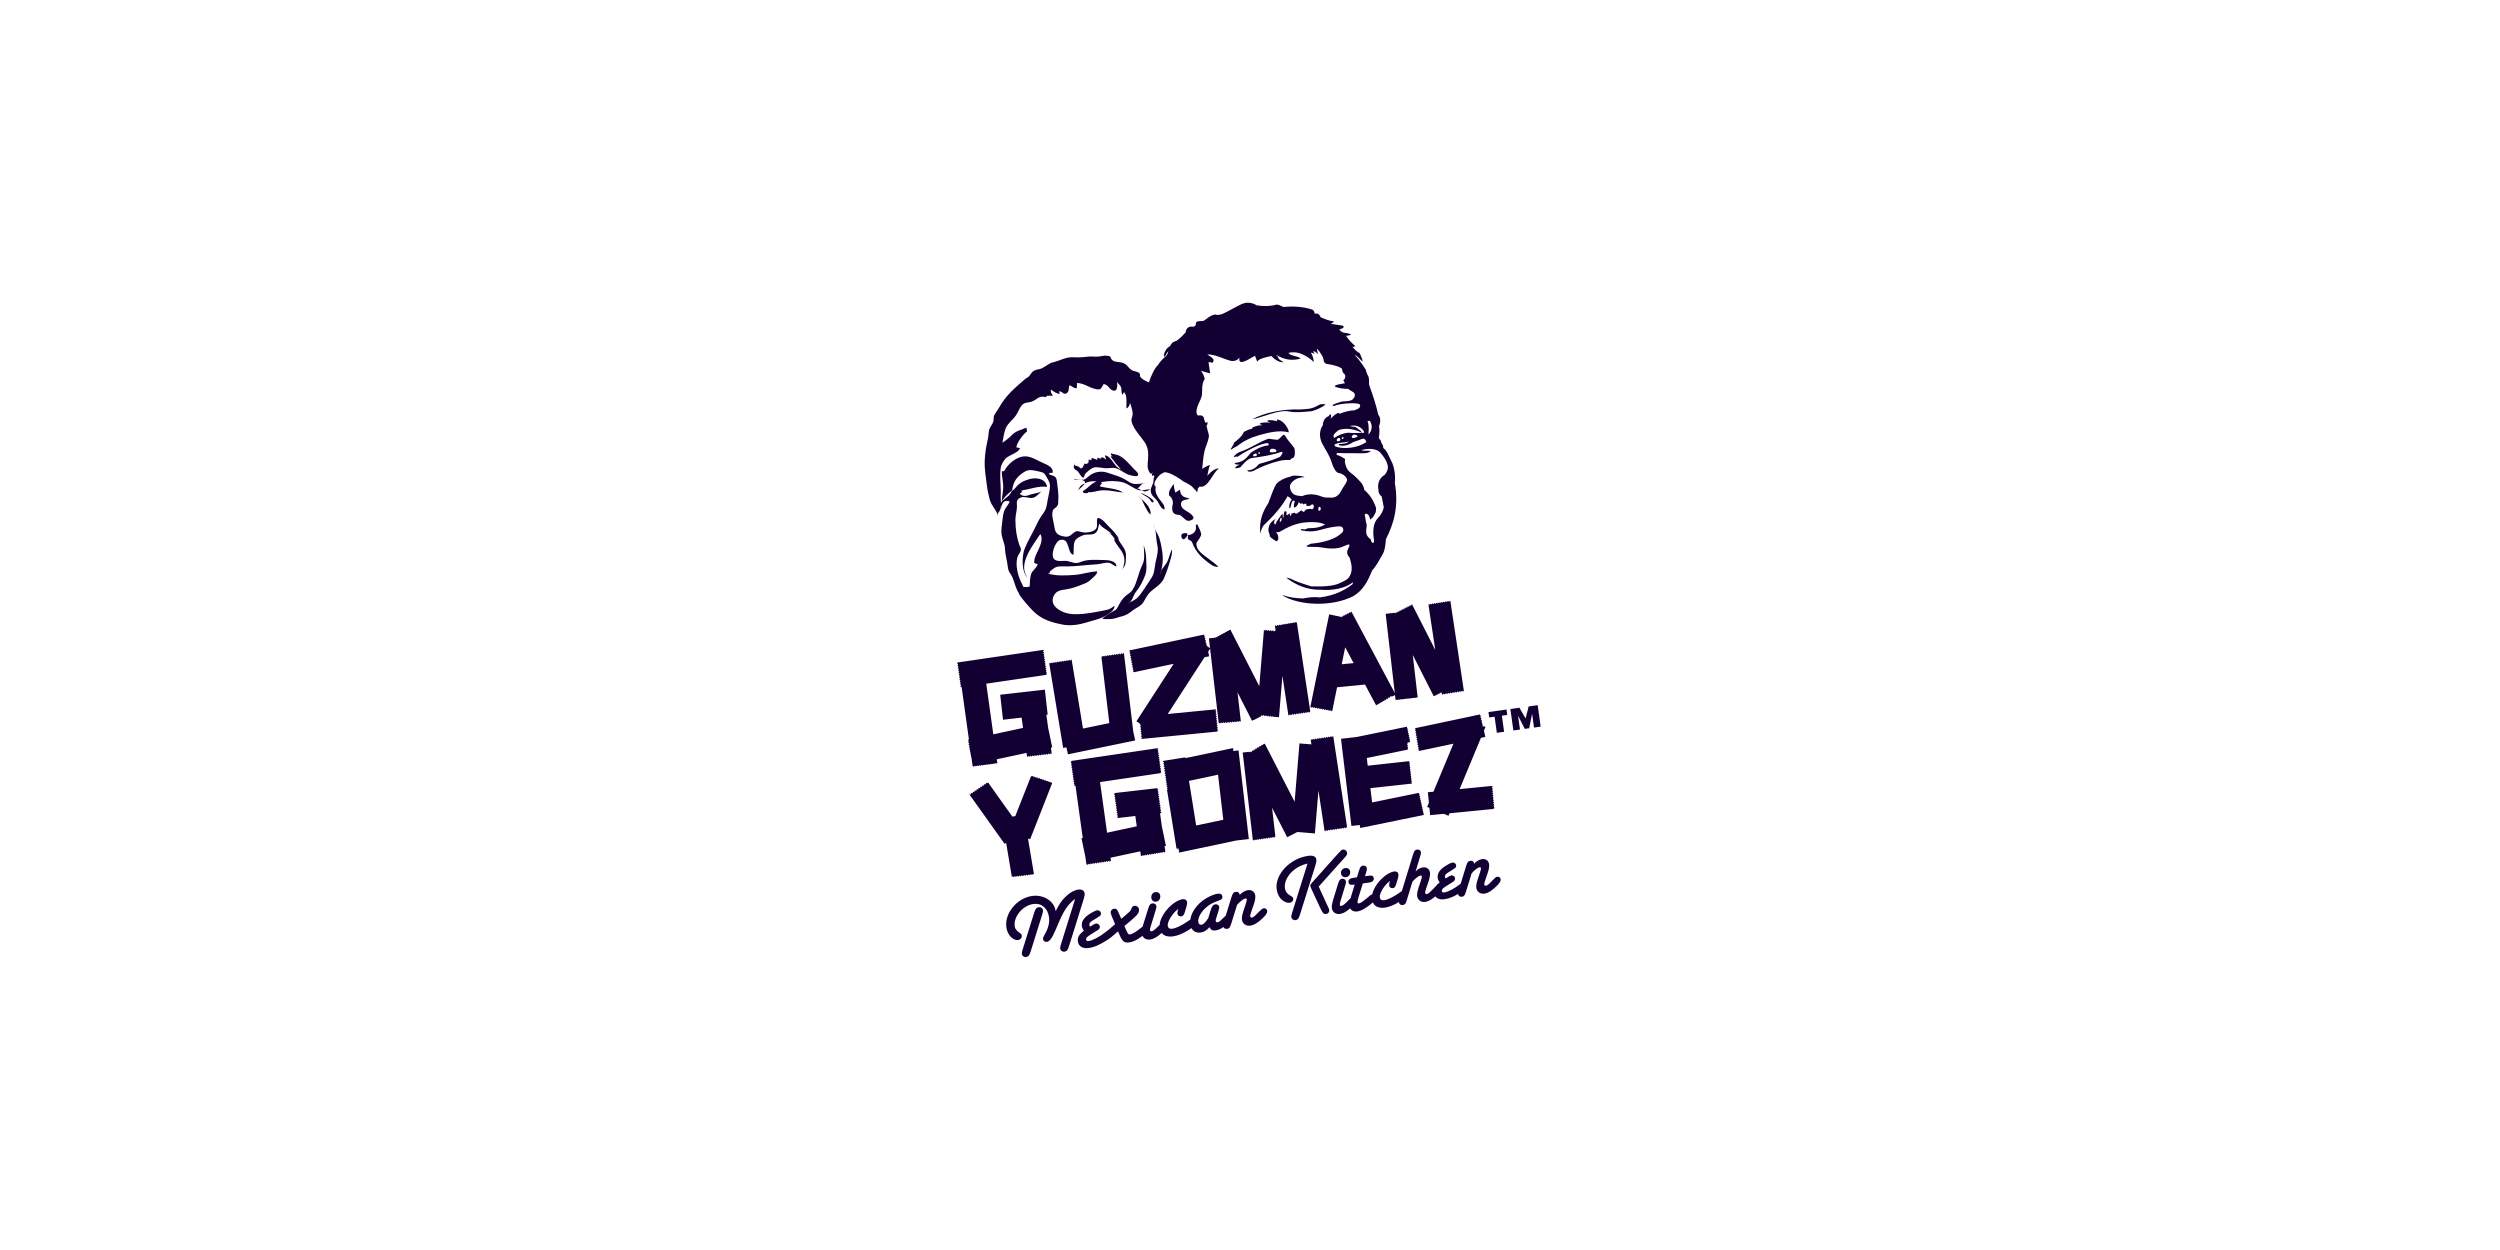 <svg width="256" height="128" viewBox="0 0 256 128" fill="none" xmlns="http://www.w3.org/2000/svg">
<path fill-rule="evenodd" clip-rule="evenodd" d="M106.798 66.717L106.887 66.588L106.835 66.547L106.787 66.555L98.061 67.838L98 67.924L98.123 68.028L98.035 68.159L98.158 68.263L98.067 68.394L98.19 68.501L98.101 68.631L98.224 68.737L98.136 68.868L98.258 68.975L98.168 69.11L98.289 69.207L98.203 69.342L98.323 69.441L98.232 69.569L98.355 69.67L98.267 69.802L98.39 69.906L98.301 70.041L98.424 70.141L98.331 70.269L98.474 70.38L99.218 75.73C99.183 75.738 99.14 75.745 99.114 75.752L99.097 75.775L99.218 75.873L99.139 75.995L99.146 76.02L99.251 76.107L99.184 76.204L99.194 76.263L99.284 76.336L99.227 76.417L99.247 76.511L99.316 76.571L99.275 76.639L99.301 76.766L99.351 76.807L99.32 76.853L99.351 77.005L99.381 77.028L99.361 77.056L99.401 77.247L99.415 77.258L99.405 77.269L99.484 77.644L99.597 78.441L99.679 78.5L99.749 78.491L99.822 78.407L99.912 78.47L99.989 78.457L100.056 78.378L100.14 78.436L100.229 78.425L100.295 78.349L100.372 78.406L100.472 78.39L100.533 78.322L100.6 78.372L100.714 78.355L100.768 78.292L100.833 78.339L100.954 78.322L101.003 78.266L101.059 78.305L101.193 78.286L101.238 78.238L101.285 78.275L101.433 78.255L101.472 78.209L101.514 78.242L101.673 78.22L101.704 78.18L101.744 78.209L101.913 78.185L101.941 78.152L101.972 78.176L102.127 78.154C102.127 78.154 102.087 77.86 102.07 77.752C102.352 77.691 104.793 77.166 105.116 77.097L105.175 77.522L105.271 77.411L105.403 77.504L105.507 77.384L105.636 77.477L105.743 77.355L105.87 77.45L105.978 77.327L106.103 77.421L106.209 77.299L106.338 77.394L106.447 77.272L106.573 77.363L106.683 77.242L106.812 77.338L106.908 77.214L107.041 77.309L107.145 77.186L107.264 77.281L107.37 77.159L107.494 77.254L107.603 77.131L107.704 77.204L107.615 76.561L107.75 76.53L107.335 74.556C107.335 74.556 107.187 73.483 107.145 73.193C107.197 73.187 107.282 73.178 107.282 73.178L106.996 70.62L102.42 71.141L102.709 73.702L104.613 73.484L104.761 74.539C104.48 74.6 102.037 75.128 101.714 75.195L100.992 70.01C101.301 69.966 106.296 69.23 107.194 69.097L107.124 69.039L107.214 68.905L107.091 68.808L107.18 68.671L107.06 68.572L107.147 68.439L107.025 68.343L107.114 68.21L106.993 68.105L107.081 67.972L106.961 67.876L107.049 67.744L106.929 67.646L107.015 67.515L106.895 67.416L106.984 67.282L106.862 67.184L106.95 67.05L106.828 66.949L106.92 66.822L106.798 66.717ZM107.643 80.15L107.624 80.118L107.456 80.056L107.412 80.075L107.385 80.028L107.248 79.977L107.19 80.006L107.153 79.944L107.044 79.902L106.966 79.936L106.92 79.853L106.835 79.82L106.748 79.866L106.688 79.765L106.633 79.743L106.521 79.794L106.452 79.674L106.419 79.663L106.291 79.722L106.221 79.588L106.22 79.587L106.072 79.652L105.994 79.517L105.855 79.583L105.773 79.445L105.627 79.513L105.592 79.445L103.968 83.568L103.667 83.619C103.564 83.473 101.476 80.537 101.165 80.107L101.148 80.185L100.984 80.163L100.951 80.316L100.791 80.295L100.754 80.445L100.594 80.424L100.562 80.576L100.399 80.552L100.36 80.711L100.203 80.686L100.169 80.839L100.017 80.815L100.009 80.821L99.975 80.97L99.828 80.945L99.816 80.954L99.784 81.1L99.639 81.077L99.62 81.091L99.59 81.225L99.448 81.21L99.421 81.227L99.391 81.362L99.258 81.339L102.873 86.41C102.873 86.41 103.024 86.306 103.029 86.304C103.093 86.692 103.526 89.26 103.614 89.8L103.672 89.733L103.805 89.827L103.912 89.708L104.04 89.799L104.15 89.682L104.278 89.771L104.389 89.652L104.518 89.745L104.627 89.623L104.756 89.717L104.868 89.594L104.987 89.68L105.009 89.675L105.101 89.567L105.21 89.642L105.254 89.636L105.335 89.541L105.428 89.607L105.496 89.6L105.568 89.513L105.65 89.573L105.74 89.558L105.807 89.487L105.877 89.538L105.882 89.536C105.882 89.536 105.347 86.341 105.267 85.865C105.285 85.874 105.483 85.948 105.483 85.948L107.751 80.172L107.67 80.144L107.643 80.15ZM116.651 74.042L116.657 74.077L116.803 74.142C116.803 74.125 116.732 74.207 116.73 74.216L116.835 74.313L116.752 74.427C116.752 74.436 116.754 74.446 116.756 74.456L116.859 74.55L116.776 74.663C116.777 74.672 116.776 74.682 116.778 74.695L116.882 74.787L116.799 74.898C116.803 74.909 116.8 74.923 116.803 74.934L116.905 75.028L116.822 75.137L116.826 75.174L116.929 75.268L116.846 75.373C116.849 75.387 116.847 75.398 116.849 75.413L116.949 75.505L116.868 75.612C116.871 75.63 116.871 75.641 116.873 75.651L116.893 75.67L124.672 74.913L124.642 74.882L124.737 74.751L124.62 74.647L124.716 74.518L124.593 74.416L124.693 74.288L124.574 74.185L124.671 74.056L124.553 73.945L124.648 73.82L124.531 73.715L124.628 73.589L124.508 73.489L124.606 73.36L124.487 73.255L124.585 73.129L124.465 73.026L124.562 72.894L124.444 72.788L124.541 72.667L124.505 72.635L119.576 73.113L123.343 67.303L123.819 67.205C123.819 67.205 123.739 66.823 123.716 66.726L123.938 66.386C123.938 66.386 123.764 66.276 123.66 66.206L123.592 66.163C123.59 66.142 123.575 66.072 123.571 66.041L123.48 65.976L123.536 65.88C123.53 65.858 123.527 65.838 123.523 65.815L123.426 65.747L123.488 65.641C123.48 65.624 123.476 65.602 123.474 65.584L123.375 65.517L123.438 65.4C123.432 65.385 123.43 65.371 123.426 65.355L123.319 65.284L123.385 65.166C123.383 65.151 123.379 65.141 123.376 65.127L123.268 65.055L123.308 64.976L123.164 65.008L115.648 66.603L115.616 66.653L115.745 66.753L115.658 66.886L115.787 66.985L115.701 67.119L115.83 67.219L115.745 67.355L115.873 67.454L115.787 67.587L115.916 67.688L115.831 67.821L115.962 67.924L115.882 68.053L115.883 68.062L116.006 68.152L115.927 68.274L115.932 68.3L116.048 68.385L115.976 68.492L115.98 68.529L116.087 68.61L116.021 68.714L116.03 68.767L116.122 68.836L120.186 67.975L116.369 73.861L116.651 74.042ZM118.808 78.854L118.898 78.72L118.776 78.626L118.864 78.493L118.741 78.395L118.833 78.261L118.71 78.164L118.801 78.029L118.677 77.93L118.767 77.8L118.646 77.699L118.737 77.57L118.613 77.474L118.702 77.338L118.581 77.239L118.671 77.11L118.548 77.018L118.636 76.879L118.517 76.787L118.607 76.654L118.547 76.614L118.433 76.629L109.638 77.927L109.723 77.995L109.655 78.1L109.664 78.155L109.755 78.232L109.689 78.333L109.698 78.393L109.789 78.473L109.722 78.575L109.732 78.634L109.823 78.713L109.756 78.812L109.764 78.872L109.855 78.952L109.792 79.049L109.797 79.109L109.89 79.187L109.824 79.285L109.833 79.346L109.923 79.422L109.86 79.523L109.865 79.584L109.956 79.662L109.891 79.757L109.9 79.82L109.99 79.896L109.926 79.992L109.936 80.054L110.026 80.135L109.96 80.231L109.967 80.294L110.059 80.367L109.993 80.462L109.995 80.475C109.995 80.475 110.078 80.462 110.131 80.458L110.874 85.808C110.822 85.821 110.745 85.838 110.745 85.838L111.139 87.726L111.248 88.502L111.346 88.566L111.448 88.444L111.58 88.534L111.68 88.409L111.813 88.497L111.916 88.372L112.045 88.464L112.147 88.338L112.278 88.431L112.379 88.306L112.511 88.394L112.617 88.27L112.747 88.36L112.845 88.237L112.976 88.327L113.076 88.202L113.2 88.294L113.302 88.168L113.426 88.261L113.535 88.137L113.664 88.225L113.762 88.108L113.721 87.83C114.004 87.771 116.441 87.245 116.766 87.177L116.826 87.622L116.9 87.67L116.936 87.665L117.023 87.555L117.138 87.635L117.163 87.633L117.257 87.518L117.382 87.602L117.392 87.601L117.488 87.48L117.619 87.567L117.722 87.442L117.851 87.531L117.954 87.406L118.086 87.493L118.186 87.364L118.317 87.455L118.421 87.327L118.553 87.416L118.647 87.289L118.784 87.377L118.879 87.254L119.006 87.341L119.103 87.215L119.233 87.302L119.331 87.182L119.254 86.639C119.303 86.628 119.389 86.611 119.389 86.611L118.974 84.624C118.974 84.624 118.829 83.559 118.787 83.27C118.819 83.268 118.857 83.262 118.891 83.258L118.919 83.21L118.914 83.154L118.817 83.08L118.892 82.967L118.887 82.926L118.786 82.847L118.864 82.729L118.863 82.704L118.753 82.617L118.838 82.488L118.837 82.477L118.721 82.376L118.808 82.243L118.686 82.147L118.777 82.014L118.656 81.918L118.744 81.787L118.622 81.686L118.712 81.552L118.592 81.456L118.68 81.32L118.555 81.218L118.645 81.091L118.525 80.99L118.613 80.861L118.492 80.765L118.535 80.704L114.157 81.205L114.082 81.316L114.086 81.349L114.193 81.442L114.109 81.564L114.113 81.582L114.226 81.679L114.137 81.808V81.812L114.258 81.916L114.167 82.046L114.29 82.15L114.201 82.282L114.326 82.387L114.237 82.519L114.36 82.626L114.27 82.76L114.39 82.859L114.3 82.992L114.424 83.092L114.333 83.217L114.457 83.323L114.363 83.451L114.489 83.556L114.399 83.691L114.489 83.762C114.875 83.718 116.021 83.585 116.258 83.559L116.404 84.615C116.123 84.676 113.686 85.205 113.364 85.27L112.643 80.084C112.962 80.038 118.376 79.236 118.925 79.157L118.837 79.079L118.928 78.948L118.808 78.854ZM116.046 74.91C116.047 74.91 115.089 66.863 115.089 66.863L115.066 66.865L114.977 66.969L114.858 66.889L114.835 66.89L114.738 67.004L114.602 66.918L114.594 66.917L114.497 67.037L114.358 66.949L114.257 67.071L114.119 66.981L114.019 67.105L113.882 67.016L113.783 67.138L113.647 67.048L113.546 67.171L113.414 67.08L113.306 67.205L113.172 67.117L113.075 67.237L112.938 67.148L112.841 67.272L112.783 67.234L112.792 67.304C112.792 67.304 113.559 73.733 113.595 74.046C113.321 74.105 111.216 74.54 110.898 74.604C110.841 74.249 109.753 67.65 109.736 67.548L109.733 67.546L109.676 67.554L109.603 67.65L109.504 67.583L109.44 67.592L109.368 67.68L109.271 67.62L109.199 67.631L109.129 67.716L109.043 67.657L108.964 67.668L108.895 67.749L108.812 67.69L108.727 67.703L108.667 67.78L108.585 67.727L108.49 67.74L108.428 67.815L108.354 67.762L108.257 67.777L108.203 67.847L108.128 67.797L108.022 67.816L107.972 67.881L107.9 67.833L107.79 67.85L107.746 67.912L107.684 67.867L107.574 67.884L107.53 67.941L107.471 67.903L107.437 67.904L108.865 76.585C108.865 76.585 109.125 76.547 109.201 76.533L109.356 77.244L116.245 75.822L116.046 74.91ZM137.392 68.02C137.455 67.711 137.633 66.839 137.747 66.281C138.016 66.788 138.446 67.596 138.611 67.902C138.288 67.934 137.687 67.992 137.392 68.02ZM148.515 61.516L148.459 61.523L148.389 61.616L148.292 61.55L148.233 61.561L148.16 61.653L148.065 61.586L148.003 61.595L147.933 61.689L147.831 61.62L147.774 61.63L147.699 61.724L147.603 61.655L147.548 61.666L147.472 61.762L147.373 61.692L147.32 61.699L147.248 61.795L147.144 61.728L147.094 61.735L147.017 61.832L146.915 61.763L146.87 61.768L146.796 61.868L146.687 61.795L146.644 61.805L146.572 61.901L146.462 61.831L146.42 61.837L146.348 61.939L146.266 61.878C146.297 62.095 146.762 65.171 146.971 66.555C146.304 65.248 144.685 62.066 144.594 61.886L144.584 61.884C144.573 61.886 144.56 61.893 144.541 61.905L144.497 62.022L144.38 61.987L144.336 62.008L144.293 62.127L144.176 62.091C144.161 62.1 144.146 62.11 144.129 62.117L144.089 62.228L143.975 62.197L143.918 62.225L143.879 62.337L143.772 62.302C143.752 62.311 143.735 62.321 143.715 62.331L143.681 62.437L143.57 62.407C143.552 62.416 143.53 62.427 143.511 62.438L143.477 62.537L143.371 62.508C143.349 62.521 143.327 62.531 143.307 62.542L143.279 62.64L143.186 62.605C143.158 62.617 143.137 62.629 143.116 62.64L143.085 62.737L142.99 62.706C142.962 62.721 142.946 62.733 142.939 62.733C142.937 62.733 142.898 62.828 142.898 62.828L142.849 62.744C142.594 62.775 141.891 62.856 141.891 62.856C141.891 62.856 142.712 69.999 142.825 70.959C142.806 70.925 138.577 62.987 138.376 62.614L138.335 62.727L138.204 62.688C138.197 62.694 138.188 62.696 138.181 62.701L138.134 62.827L138.01 62.792C137.997 62.8 137.983 62.807 137.969 62.815L137.931 62.929L137.816 62.897C137.797 62.907 137.784 62.917 137.765 62.927L137.732 63.03L137.632 62.998C137.612 63.008 137.595 63.02 137.573 63.029L137.543 63.128L137.446 63.099C137.419 63.114 137.353 63.218 137.353 63.218L137.278 63.156L136.106 62.911L134.174 72.415L134.359 72.454L134.368 72.367L134.445 72.472L134.489 72.481L134.601 72.413L134.681 72.518L134.715 72.526L134.834 72.456L134.919 72.569L134.94 72.573L135.065 72.499L135.155 72.621L135.17 72.622L135.3 72.542L135.396 72.669L135.401 72.669L135.529 72.584L135.626 72.713L135.761 72.628L135.853 72.755L135.987 72.668L136.08 72.797L136.216 72.714L136.315 72.843L136.428 72.768C136.523 72.318 136.873 70.588 136.914 70.38C137.162 70.354 139.738 70.102 139.777 70.097L140.916 72.23L140.984 72.192L141.001 72.135L141.067 72.148C141.099 72.133 141.134 72.112 141.173 72.088L141.197 72.014L141.282 72.034C141.309 72.019 141.339 72 141.368 71.986L141.398 71.89L141.507 71.909C141.529 71.902 141.548 71.888 141.57 71.877L141.601 71.766L141.721 71.793C141.732 71.787 141.746 71.781 141.759 71.773L141.789 71.648L141.928 71.681C141.933 71.677 141.937 71.675 141.941 71.675L141.983 71.529L142.129 71.566L142.177 71.41L142.323 71.447L142.36 71.296L142.498 71.338L142.53 71.192L142.534 71.326C142.534 71.326 142.84 71.185 142.849 71.18C142.85 71.204 142.903 71.635 142.91 71.687L142.952 71.637L143.013 71.68L143.144 71.665L143.191 71.611L143.252 71.651L143.381 71.639L143.431 71.582L143.484 71.625L143.622 71.61L143.665 71.556L143.719 71.598L143.854 71.581L143.903 71.528L143.954 71.57L144.089 71.557L144.137 71.501L144.19 71.541L144.328 71.528L144.372 71.477L144.426 71.518L144.566 71.497L144.61 71.45L144.662 71.489L144.799 71.474L144.84 71.424L144.891 71.462L145.032 71.445L145.074 71.398L145.12 71.436L145.17 71.43L144.669 67.07C145.245 68.203 146.805 71.274 146.806 71.279L146.862 71.282C146.992 71.213 147.413 70.996 147.62 70.891C147.621 70.914 147.64 71.029 147.652 71.102L147.729 71.148L147.829 71.025L147.966 71.113L148.064 70.987L148.201 71.075L148.3 70.95L148.433 71.038L148.537 70.912L148.671 71.002L148.777 70.875L148.907 70.962L149.008 70.838L149.141 70.927L149.244 70.799L149.374 70.888L149.479 70.764L149.607 70.855L149.714 70.725L149.841 70.816L149.901 70.744L148.516 61.523L148.515 61.516ZM149.466 80.805C149.676 80.299 151.578 75.718 151.647 75.556C151.75 75.534 152.095 75.46 152.095 75.46C152.095 75.46 151.976 74.9 151.955 74.81C151.985 74.745 152.117 74.425 152.117 74.425C152.117 74.425 152.077 74.406 152.027 74.388L152.031 74.401L152.021 74.384C152.014 74.384 152.006 74.377 151.998 74.377L152 74.408L151.987 74.37C151.98 74.367 151.972 74.365 151.964 74.363L151.969 74.414L151.945 74.353C151.939 74.35 151.932 74.348 151.926 74.348L151.911 74.428L151.883 74.341L151.874 74.437L151.805 74.397L151.851 74.316L151.847 74.315C151.845 74.295 151.838 74.261 151.827 74.217L151.75 74.164L151.795 74.077C151.791 74.052 151.784 74.02 151.776 73.992L151.694 73.931L151.745 73.832C151.739 73.809 151.735 73.785 151.731 73.758L151.637 73.694L151.694 73.589C151.688 73.568 151.685 73.549 151.683 73.529L151.58 73.461L151.643 73.348C151.639 73.333 151.639 73.313 151.633 73.301L151.526 73.231L151.563 73.156L151.417 73.188L144.866 74.575L144.975 74.665L144.887 74.8L145.015 74.904L144.927 75.038L145.053 75.141L144.964 75.278L145.093 75.379L145.003 75.512L145.133 75.616L145.042 75.751L145.172 75.856L145.083 75.99L145.209 76.089L145.12 76.227L145.252 76.326L145.159 76.452L145.286 76.554L145.199 76.688L145.326 76.793L145.247 76.913C145.919 76.77 148.337 76.257 148.831 76.154C148.597 76.716 146.868 80.883 146.789 81.069C146.653 81.084 146.211 81.127 146.211 81.127C146.211 81.127 146.311 82.116 146.32 82.198C146.291 82.262 146.138 82.629 146.138 82.629C146.138 82.629 146.344 82.714 146.37 82.728C146.387 82.882 146.446 83.473 146.446 83.473C146.446 83.473 147.764 83.348 147.851 83.337C147.917 83.366 148.327 83.536 148.327 83.536C148.327 83.536 148.418 83.319 148.435 83.282C148.631 83.262 152.476 82.884 153.004 82.829L152.946 82.778L153.044 82.65L152.924 82.535L153.024 82.409L152.905 82.304L153.001 82.177L152.883 82.071L152.979 81.947L152.977 81.939L152.862 81.837L152.956 81.714L152.955 81.701L152.84 81.603L152.933 81.479L152.932 81.462L152.822 81.365L152.91 81.251L152.908 81.231L152.799 81.13L152.89 81.019L152.884 80.993L152.775 80.902L152.865 80.788L152.863 80.755L152.757 80.664L152.84 80.558L152.838 80.524L152.785 80.477C152.415 80.514 149.942 80.76 149.466 80.805ZM136.516 75.357L136.506 75.358L136.413 75.473L136.288 75.391L136.275 75.392L136.183 75.507L136.061 75.423L136.046 75.428L135.957 75.54L135.834 75.457L135.813 75.463L135.723 75.575L135.602 75.495L135.579 75.499L135.492 75.609L135.378 75.528L135.351 75.532L135.262 75.642L135.146 75.565L135.12 75.567L135.038 75.674L134.923 75.596L134.89 75.601L134.804 75.707L134.696 75.631L134.664 75.636L134.582 75.741L134.47 75.667L134.431 75.672L134.355 75.774L134.243 75.698L134.212 75.704L134.293 76.224L133.065 76.126C133.065 76.126 132.654 81.06 132.569 82.099L129.515 76.152L129.511 76.171L129.467 76.161L129.345 76.224L129.332 76.23L129.313 76.293L129.236 76.28C129.209 76.295 129.177 76.309 129.142 76.329L129.12 76.415L129.013 76.395C128.994 76.404 128.971 76.415 128.952 76.425L128.921 76.539L128.786 76.509L128.763 76.522L128.73 76.656L128.57 76.631L128.535 76.778L128.379 76.749L128.346 76.897L128.198 76.861L128.164 77.01L128.01 76.977L127.984 77.119L127.977 76.99L127.875 77.034L127.949 76.953L127.853 77.002L127.836 76.994L127.252 77.061L128.288 86.014L128.352 86.053L128.423 86.047L128.497 85.96L128.597 86.027L128.651 86.019L128.735 85.924L128.84 85.998L128.883 85.993L128.966 85.891L129.083 85.969L129.108 85.968L129.197 85.857L129.32 85.944L129.331 85.942L129.425 85.825L129.553 85.915L129.661 85.79L129.797 85.88L129.893 85.755L130.025 85.846L130.117 85.723L130.241 85.812L130.345 85.692L130.465 85.783L130.568 85.658L130.603 85.685C130.551 85.258 130.371 83.661 130.258 82.711C130.795 83.751 131.807 85.73 131.807 85.73L132.853 85.197C132.949 85.206 134.645 85.344 134.645 85.344C134.645 85.344 134.872 82.612 135.009 80.947C135.227 82.389 135.561 84.604 135.634 85.079L135.696 85.124L135.802 84.997L135.932 85.088L136.043 84.965L136.171 85.053L136.27 84.93L136.404 85.02L136.504 84.896L136.631 84.989L136.732 84.865L136.86 84.955L136.967 84.829L137.103 84.919L137.201 84.796L137.326 84.883L137.424 84.762L137.548 84.854L137.651 84.728L137.77 84.821L137.874 84.698L137.948 84.751L136.521 75.36L136.516 75.357Z" fill="#130032"/>
<path fill-rule="evenodd" clip-rule="evenodd" d="M132.792 63.711L132.762 63.749L132.71 63.716L132.575 63.736L132.535 63.791L132.476 63.754L132.349 63.77L132.301 63.834L132.233 63.79L132.125 63.805L132.075 63.871L132.005 63.825L131.901 63.838L131.849 63.913L131.767 63.862L131.682 63.871L131.626 63.952L131.536 63.895L131.457 63.907L131.394 63.991L131.298 63.931L131.232 63.943L131.163 64.035L131.066 63.968L131.011 63.974L130.935 64.073L130.831 64.002L130.791 64.008L130.715 64.112L130.598 64.037L130.567 64.043L130.547 64.07C130.546 64.078 130.602 64.442 130.619 64.554L130.461 64.665L130.353 64.545L130.224 64.641L130.119 64.525L129.993 64.622L129.879 64.503L129.752 64.598L129.644 64.48L129.52 64.58L129.43 64.481C129.399 64.84 128.95 70.264 128.95 70.264L125.99 64.47L125.846 64.544L125.828 64.592L125.78 64.578C125.746 64.593 125.702 64.616 125.651 64.644L125.63 64.702L125.566 64.689C125.531 64.708 125.493 64.726 125.452 64.748L125.429 64.82L125.35 64.8C125.318 64.815 125.29 64.831 125.26 64.849L125.234 64.93L125.139 64.909C125.113 64.924 125.088 64.936 125.062 64.95L125.038 65.041L124.93 65.016C124.913 65.026 124.888 65.037 124.868 65.046L124.844 65.151L124.729 65.12C124.718 65.127 124.703 65.133 124.691 65.14L124.658 65.257L124.527 65.222C124.518 65.228 124.508 65.231 124.502 65.237L124.475 65.359L124.428 65.251L124.394 65.305C124.394 65.305 124.374 65.304 124.372 65.305C124.314 65.311 123.793 65.371 123.793 65.371L124.79 73.996L124.921 74.093L125.031 73.976L125.161 74.073L125.27 73.958L125.398 74.057L125.506 73.939L125.632 74.037L125.742 73.918L125.869 74.019L125.984 73.899L126.105 73.996L126.114 73.994L126.219 73.883L126.329 73.968L126.359 73.966L126.457 73.863L126.556 73.941H126.579L126.604 73.936L126.611 73.928L126.69 73.845L126.759 73.898L126.758 73.893L126.764 73.9L126.78 73.915L126.797 73.914L126.794 73.887L126.807 73.912L126.832 73.911V73.876L126.867 73.891L126.927 73.824L126.958 73.851L126.993 73.879L126.995 73.869L126.991 73.841L127 73.863L127.02 73.835L127.022 73.888L127.064 73.882L126.72 70.899L128.215 73.823L128.228 73.815L128.327 73.711L128.368 73.744C128.594 73.629 129 73.42 129.16 73.335L129.172 73.188L129.269 73.305C129.271 73.307 129.275 73.309 129.279 73.307L129.406 73.22L129.495 73.325C129.508 73.327 129.515 73.33 129.525 73.329L129.639 73.249L129.721 73.345C129.738 73.345 129.755 73.347 129.775 73.351L129.875 73.28L129.946 73.364C129.97 73.365 129.997 73.37 130.023 73.37L130.111 73.312L130.17 73.382C130.208 73.384 130.24 73.389 130.271 73.391L130.34 73.339L130.394 73.401L130.517 73.412L130.572 73.374L130.609 73.419C130.664 73.423 130.712 73.427 130.757 73.432L130.8 73.403L130.832 73.438C130.916 73.444 130.969 73.449 130.969 73.449L131.32 69.199L131.931 73.248L131.975 73.276L131.982 73.274L132.08 73.156L132.208 73.241H132.215L132.319 73.119L132.441 73.205L132.452 73.201L132.554 73.087L132.675 73.169L132.694 73.168L132.782 73.052L132.905 73.136L132.924 73.132L133.015 73.021L133.128 73.1L133.148 73.099L133.241 72.985L133.357 73.065L133.381 73.062L133.476 72.95L133.593 73.03L133.621 73.025L133.706 72.917L133.819 72.994L133.848 72.99L133.929 72.888L134.032 72.963L134.065 72.959L134.153 72.853L134.174 72.868L132.792 63.711ZM144.393 75.93L144.351 75.879L144.393 75.75L144.304 75.656L144.345 75.526L144.254 75.429L144.298 75.304L144.208 75.206L144.252 75.076L144.159 74.981L144.201 74.85L144.112 74.749L144.155 74.626L144.063 74.525L144.105 74.406L143.981 74.431C143.981 74.431 138.937 75.469 138.918 75.469C138.902 75.473 137.319 75.65 137.319 75.65L138.386 84.578C138.386 84.578 139.015 84.508 139.23 84.481C139.245 84.543 139.298 84.786 139.298 84.786L145.779 83.455L145.812 83.354L145.724 83.258L145.761 83.128L145.672 83.025L145.711 82.896L145.619 82.797L145.662 82.673L145.571 82.578L145.614 82.451L145.522 82.354L145.567 82.223L145.474 82.126L145.512 81.996L145.421 81.895L145.465 81.772L145.372 81.672L145.414 81.548L145.325 81.45L145.366 81.325L145.274 81.224L145.285 81.19C144.7 81.311 140.85 82.1 140.506 82.17C140.472 81.89 140.36 80.965 140.328 80.708C140.636 80.673 143.852 80.322 144.59 80.239L144.6 80.217L144.52 80.11L144.574 79.982L144.495 79.875L144.548 79.748L144.469 79.642L144.522 79.516L144.44 79.408L144.496 79.288L144.416 79.182L144.47 79.061L144.388 78.946L144.446 78.825L144.362 78.717L144.418 78.597L144.339 78.491L144.394 78.369L144.312 78.263L144.368 78.139L144.287 78.032L144.327 77.938C143.602 78.019 140.358 78.374 140.054 78.408C140.031 78.196 139.98 77.818 139.96 77.621C140.21 77.572 143.069 76.982 144.198 76.751L144.136 76.67L144.19 76.544L144.11 76.448L144.168 76.336L144.09 76.239L144.141 76.12L144.064 76.031L144.183 76.08L144.187 75.969L144.231 76.071L144.242 75.96L144.286 76.061L144.296 75.949L144.348 76.051L144.35 75.939L144.39 76.044L144.393 75.93ZM125.266 83.944C124.986 84.004 122.81 84.46 122.487 84.528C122.433 84.187 121.803 80.27 121.753 79.962C122.044 79.898 124.392 79.403 124.727 79.331C124.769 79.69 125.229 83.642 125.266 83.944ZM126.626 76.862L126.371 76.906L126.354 76.895C126.346 76.897 126.339 76.899 126.329 76.899L126.327 76.872L126.245 76.811L126.299 76.735C126.288 76.692 126.28 76.656 126.276 76.63L126.245 76.608L126.087 76.642L121.379 77.633C121.376 77.594 121.368 77.555 121.368 77.555L119.128 77.911L119.077 77.987L119.204 78.092L119.108 78.222L119.235 78.327L119.145 78.461L119.272 78.566L119.178 78.701L119.304 78.797L119.21 78.936L119.337 79.035L119.245 79.164L119.374 79.266L119.28 79.394L119.406 79.503L119.315 79.638L119.441 79.74L119.346 79.867L119.473 79.962L119.377 80.086L119.504 80.192L119.411 80.309V80.315L119.535 80.417L119.447 80.534L119.449 80.543L119.569 80.631L119.483 80.736L119.481 80.75L119.596 80.829L119.501 80.862L120.483 86.946L120.481 86.944L120.511 86.856L120.554 86.936C120.56 86.935 120.562 86.936 120.569 86.935L120.57 86.844L120.61 86.928C120.614 86.93 120.614 86.927 120.614 86.927L120.644 86.832L120.67 86.92C120.671 86.92 120.671 86.919 120.677 86.918L120.736 86.864L120.657 86.988C120.656 86.997 120.659 87.005 120.659 87.012L120.771 87.104L120.704 87.213C120.708 87.234 120.716 87.253 120.718 87.269L120.754 87.302L126.612 86.064L127.283 85.987L127.289 85.981L127.294 85.987L127.521 85.962L127.532 85.947L127.547 85.958L127.756 85.935L127.773 85.91L127.8 85.93L127.881 85.921L126.823 76.844C126.823 76.844 126.732 76.852 126.626 76.862ZM132.048 42.144C132.695 42.302 134.324 42.105 134.324 42.105C134.874 41.95 135.339 41.733 135.745 41.426C135.548 41.356 135.24 41.36 135.055 41.468C134.265 41.931 133.882 41.873 133.104 41.929C131.449 41.866 129.455 42.239 128.195 42.952C129.052 42.752 129.712 42.483 130.461 42.283C130.984 42.142 131.575 42.028 132.048 42.144ZM128.978 44.547C129.956 44.281 131.042 44.014 131.97 44.277C131.957 44.191 131.957 44.093 131.919 44.009C131.68 43.478 131.311 43.039 130.775 42.952C130.71 42.943 130.766 43.117 130.822 43.144C130.569 43.081 130.298 43.015 129.993 43.022C129.924 43.024 129.803 42.999 129.795 43.112C129.785 43.233 130.042 43.182 130.03 43.287C129.848 43.247 129.656 43.241 129.459 43.266C129.309 43.285 129.059 43.274 129.006 43.405C128.974 43.486 129.185 43.46 129.271 43.53C129.098 43.565 128.927 43.551 128.752 43.596C128.625 43.628 128.48 43.68 128.327 43.736C128.253 43.764 128.226 43.847 128.212 43.911C127.87 43.947 127.661 44.089 127.408 44.207C127.345 44.235 127.328 44.323 127.324 44.33C127.118 44.749 126.734 45.041 126.395 45.297C126.306 45.599 126.078 45.817 125.994 46.098C126.014 46.096 126.033 46.054 126.052 46.041L126.752 45.632C127.357 45.15 128.112 44.785 128.978 44.547ZM121.501 53.284C121.703 53.398 122.059 53.295 122.188 53.122C122.283 53.001 122.139 52.833 122.048 52.735C121.775 52.434 121.361 52.316 121.08 52.017C120.93 51.853 120.86 51.587 121.032 51.331C121.169 51.213 121.491 51.146 121.817 51.076C121.684 51.008 121.581 50.969 121.476 50.954C121.127 50.903 120.842 50.625 120.834 50.155C120.665 50.209 120.486 50.398 120.348 50.437C120.263 50.145 120.199 49.853 120.199 49.558C120.127 49.657 119.961 49.874 119.918 49.952C119.799 50.16 119.624 50.38 119.741 50.774C119.995 50.905 120.204 51.39 120.055 51.777C120.03 51.981 119.996 52.212 120.105 52.424C120.232 52.669 120.521 52.723 120.807 52.73C121.073 52.876 121.245 53.138 121.501 53.284ZM121.023 54.702C120.908 54.841 120.974 55.038 121.051 55.145C121.125 55.249 121.26 55.237 121.341 55.151C121.437 55.046 121.561 54.944 121.582 54.762C121.582 54.742 121.585 54.684 121.591 54.632C121.422 54.569 121.133 54.568 121.023 54.702ZM123.045 56.66C122.792 56.431 122.501 56.148 122.509 55.612C122.661 55.329 122.935 55.076 123.012 54.709C122.93 54.273 122.716 53.994 122.585 53.647C122.535 53.696 122.433 53.78 122.453 53.876C122.573 54.429 122.113 54.78 121.591 54.808C121.592 54.844 121.631 54.852 121.642 54.88C121.68 54.974 121.564 55.15 121.691 55.239C121.815 55.327 122.014 55.367 122.069 55.524C122.455 56.606 123.218 57.266 124.028 57.826C124.185 57.936 124.375 58.028 124.652 58.051C124.665 58.051 124.752 58.014 124.734 57.995C124.158 57.469 123.557 57.118 123.045 56.66ZM130.654 46.273C130.426 46.316 130.211 46.352 130.05 46.288C129.967 46.255 130.05 45.99 130.195 45.964C130.375 45.934 130.584 45.961 130.684 46.098C130.725 46.152 130.69 46.266 130.654 46.273ZM129.013 46.419C128.995 46.494 128.93 46.488 128.882 46.492C128.882 46.442 128.841 46.373 128.892 46.325C128.966 46.252 129.033 46.332 129.013 46.419ZM128.586 46.706C128.499 46.685 128.385 46.769 128.342 46.707C128.254 46.586 128.385 46.52 128.438 46.496C128.511 46.46 128.649 46.385 128.694 46.523C128.717 46.596 128.672 46.725 128.586 46.706ZM128.353 48.215C129.137 47.793 129.986 47.444 131.003 47.197C131.394 47.103 131.751 47.092 132.122 47.103C132.185 46.897 132.412 46.957 132.495 46.81C132.631 46.58 132.621 46.235 132.542 45.884C132.236 45.452 131.871 45.11 131.599 44.624C131.552 44.541 131.44 44.499 131.384 44.544C131.201 44.704 131.052 44.922 130.836 45.033C130.485 45.029 130.215 44.945 129.88 44.931C128.862 45.278 128.122 45.878 127.089 46.229C126.746 46.345 126.462 46.536 126.309 46.83C126.367 46.812 126.516 46.782 126.598 46.742C126.674 46.706 126.642 46.828 126.726 46.77C127.074 46.531 127.486 46.28 127.938 46.053C128.483 45.78 129.028 45.475 129.77 45.37C129.861 45.358 129.919 45.461 129.918 45.596C129.14 45.689 128.591 46.015 128.099 46.351C127.723 46.766 127.439 47.239 126.711 47.369C126.624 47.384 126.367 47.394 126.447 47.478C126.602 47.645 126.787 47.549 126.945 47.548C126.805 47.664 126.502 47.74 126.466 47.954C126.589 47.927 126.918 47.937 127.032 47.825C127.326 47.538 127.593 47.092 128.134 46.909C129.165 46.782 130.307 46.596 131.208 46.27C131.269 46.249 131.365 46.336 131.324 46.402C131.233 46.534 131.171 46.739 131.019 46.808C130.387 47.099 129.649 47.312 128.922 47.507C128.647 47.85 128.29 48.151 127.764 48.156C127.664 48.158 127.788 48.275 127.827 48.283C127.996 48.318 128.195 48.3 128.353 48.215ZM103.643 50.203C103.641 50.209 103.639 50.216 103.637 50.223C103.643 50.214 103.648 50.204 103.652 50.193C103.648 50.197 103.644 50.199 103.643 50.203ZM114.483 55.1C114.514 55.141 114.545 55.172 114.582 55.2C114.363 54.74 113.932 54.292 113.572 53.944C113.227 53.606 112.922 53.145 112.452 53.026C112.412 53.062 112.397 53.077 112.352 53.111C112.269 53.451 112.455 53.924 112.189 54.2C111.943 54.46 111.353 54.559 110.988 54.522C110.471 54.464 110.321 54.226 109.917 54.582C109.505 54.95 109.317 55.03 108.761 54.894C108.029 54.719 108.032 54.297 107.907 53.623C107.836 53.241 107.661 52.684 107.817 52.286C107.925 52.014 108.12 52.028 108.263 51.808C108.412 51.583 108.341 51.478 108.365 51.216C108.426 50.528 108.293 50 108.236 49.356C108.179 48.736 107.958 48.759 107.444 48.588C107.442 48.526 107.447 48.476 107.459 48.414C107.545 48.444 107.677 48.405 107.765 48.434C107.958 47.915 107.227 47.581 106.885 47.442C106.217 47.171 105.518 46.627 104.751 46.743C103.995 46.857 103.198 47.522 102.825 48.241L102.593 48.263C102.565 48.867 102.771 49.418 102.723 50.031C102.689 50.477 102.605 50.898 102.57 51.349C102.774 50.97 103.234 50.541 103.643 50.203C103.769 49.327 104.077 48.854 104.829 48.361C105.375 48.004 105.75 48.148 106.403 48.284C106.898 48.387 106.943 48.447 107.172 48.851C107.431 49.309 107.566 49.479 107.502 50.027C107.453 50.449 107.345 50.825 107.275 51.231C107.169 51.83 107.159 52.121 106.834 52.558C106.564 52.921 106.32 53.327 106.127 53.757C105.733 54.622 105.248 55.358 104.921 56.199C104.641 56.912 104.563 58.64 105.261 59.166C104.09 57.83 105.869 55.711 106.519 54.697C106.879 55.131 106.458 56.042 106.285 56.392C106.171 56.623 105.95 57.069 105.923 57.327C105.885 57.678 105.85 57.664 106.257 57.76C106.163 58.206 105.714 58.367 105.577 58.815C105.479 59.142 105.451 59.61 105.442 60.03C105.249 60.171 105.036 60.097 104.786 60.097C104.732 59.922 104.629 59.753 104.55 59.584C104.212 58.848 103.975 57.922 104.171 57.1C104.238 56.822 104.498 56.564 104.536 56.34C104.579 56.112 104.442 55.99 104.381 55.812C104.102 54.983 103.985 54.214 103.977 53.24C103.969 52.77 104.143 52.313 104.137 51.84C104.128 51.459 104.025 51.131 104.553 50.937C104.97 50.782 105.475 51.125 105.903 50.934C106.146 50.826 106.399 50.542 106.631 50.34C106.345 50.487 105.784 50.545 105.536 50.64C105.119 50.796 104.73 50.898 104.421 50.545C104.481 50.523 104.597 50.404 104.677 50.384C104.656 50.364 104.607 50.268 104.58 50.238C105.469 50.096 106.332 49.736 107.223 49.854C107.075 48.977 106.048 48.859 105.375 49.071C104.972 49.198 104.637 49.321 104.32 49.591C104.092 49.785 103.888 50.127 103.633 50.266C103.633 50.251 103.637 50.237 103.637 50.223C103.393 50.744 103.262 50.787 102.889 51.075C102.64 51.273 102.301 51.585 102.525 51.897C102.669 51.511 102.785 51.154 103.394 51.344C103.292 51.672 102.988 51.928 102.849 52.271C102.701 52.639 102.674 53.077 102.624 53.474C102.573 53.869 102.504 54.362 102.564 54.749C102.638 55.219 102.888 55.66 102.906 56.165C102.927 56.798 103.119 57.328 103.185 57.95C103.272 58.737 103.504 58.599 103.785 59.404C103.909 59.757 104.095 60.455 104.326 60.714C104.326 60.752 104.335 60.79 104.357 60.834C104.6 61.284 105.432 62.208 105.811 62.588C106.67 63.442 107.671 63.733 108.78 63.95C110.122 64.213 111.176 63.742 112.447 63.389C112.89 63.27 114.218 62.646 114.104 62.023C113.652 62.474 113.104 62.496 112.495 62.617C111.617 62.792 110.369 62.997 109.439 62.837C108.535 62.676 107.337 61.932 107.96 60.913C108.233 60.461 108.67 60.429 109.165 60.351C109.797 60.253 110.227 60.084 110.807 59.858C111.241 59.692 111.452 59.615 111.827 59.239C112.008 59.064 112.371 58.795 112.35 58.509C111.54 58.537 110.801 58.823 109.99 58.875C109.256 58.923 108.073 59.012 107.268 58.704C107.328 58.695 107.396 58.691 107.481 58.702C107.508 58.599 107.517 58.572 107.487 58.531C107.819 58.282 108.035 58.004 108.544 58.001C109.179 57.996 109.734 58.011 110.361 57.947C111.031 57.877 111.681 57.832 112.347 57.784C112.753 57.754 113.181 57.561 113.579 57.641C113.87 57.697 114.059 57.962 114.324 57.998C114.299 57.388 113.42 57.351 113.007 57.347C112.21 57.337 111.354 57.248 110.637 57.552C110.119 57.771 109.842 57.581 109.345 57.459C108.939 57.361 108.369 57.576 107.989 57.295C107.499 56.929 108.061 55.422 108.537 55.299C109.609 55.026 109.234 56.668 109.921 56.814C109.977 56.415 109.895 55.837 110.04 55.461C110.164 55.135 110.556 54.96 110.873 54.827C111.256 54.665 111.685 54.818 112.05 54.65C112.476 54.455 112.425 54.015 112.57 53.615C112.835 54.093 113.516 54.258 113.845 54.724C113.731 54.664 113.609 54.602 113.504 54.531C113.782 54.712 113.981 54.906 114.146 55.188C114.136 55.221 114.112 55.243 114.082 55.254C114.292 55.83 114.857 56.268 115.051 56.864C115.231 57.424 115.114 57.872 114.893 58.383C114.977 58.152 115.156 58.036 115.224 57.811C115.299 57.546 115.293 57.16 115.3 56.88C115.32 56.13 114.677 55.734 114.483 55.1ZM106.631 50.34C106.697 50.307 106.746 50.27 106.777 50.225C106.731 50.258 106.681 50.297 106.631 50.34ZM102.555 51.933C102.543 51.92 102.535 51.908 102.525 51.897C102.491 51.994 102.453 52.094 102.404 52.186C102.455 52.115 102.508 52.003 102.555 51.933Z" fill="#130032"/>
<path fill-rule="evenodd" clip-rule="evenodd" d="M141.806 48.612C141.306 48.92 141.006 49.413 141.155 50.182C141.14 50.569 141.365 50.707 141.495 50.867L141.701 51.963C141.596 52.363 141.421 52.73 141.138 53.005C140.615 53.506 140.533 54.393 140.705 55.344C140.722 55.443 140.648 55.538 140.614 55.616C140.486 55.581 140.339 55.41 140.411 55.278C140.336 55.218 140.024 54.999 139.937 54.707C139.832 54.367 139.958 53.942 139.956 53.749C139.857 53.44 139.82 53.09 139.753 52.719C139.74 52.647 139.827 52.596 139.896 52.604C140.112 52.629 140.275 52.904 140.291 53.172C140.296 53.264 140.409 53.109 140.46 53.077C140.678 52.937 140.74 52.671 140.876 52.444C140.879 52.297 140.949 52.115 140.885 51.933C140.618 51.195 140.228 50.602 139.711 50.176C139.61 49.512 139.162 49.202 138.822 48.839C138.525 48.523 138.115 48.367 137.915 47.956C137.818 47.757 137.754 47.541 137.718 47.347C137.688 47.206 137.774 47.028 137.708 46.985C137.454 46.806 137.169 46.661 136.864 46.57C136.856 46.494 136.896 46.386 136.964 46.388C137.785 46.429 138.678 46.392 139.557 46.417C139.799 46.422 140.248 46.369 140.361 46.181C140.069 46.111 139.64 46.217 139.401 46.09C140.156 45.876 140.981 45.917 141.366 46.374C142.252 47.419 142.291 48.013 141.806 48.612ZM136.644 45.549C136.878 45.348 137.337 45.323 137.729 45.294C137.864 45.284 137.998 45.239 138.124 45.194C138.066 45.264 137.995 45.325 137.908 45.361C137.659 45.457 137.363 45.442 137.081 45.467C137.077 45.574 137.186 45.621 137.267 45.633C137.758 45.703 138.232 45.497 138.587 45.261C138.865 45.171 139.184 45.068 139.471 44.946C139.55 44.913 139.652 44.907 139.72 44.959C139.832 45.04 139.947 45.236 139.888 45.279C139.13 45.832 137.639 46.058 136.76 45.72C136.696 45.694 136.662 45.624 136.644 45.549ZM137.176 45.147C137.081 45.181 136.94 45.249 136.891 45.119C136.861 45.036 136.91 44.926 136.997 44.88C137.064 44.845 137.188 44.812 137.237 44.912C137.279 44.996 137.246 45.119 137.176 45.147ZM137.449 44.95C137.345 44.923 137.403 44.803 137.455 44.776C137.499 44.754 137.548 44.761 137.574 44.811C137.606 44.876 137.525 44.969 137.449 44.95ZM138.934 44.753C138.775 44.803 138.585 44.93 138.442 44.804C138.374 44.743 138.448 44.618 138.517 44.576C138.534 44.564 138.586 44.516 138.618 44.508C138.743 44.481 138.9 44.541 138.992 44.629C139.042 44.676 138.975 44.74 138.934 44.753ZM136.576 44.537C136.704 44.312 136.91 44.152 137.151 44.007C137.99 43.81 138.498 43.965 139.009 44.114C139.189 44.17 139.317 44.294 139.463 44.283C139.293 44.027 139.016 43.903 138.783 43.715C138.618 43.708 138.42 43.667 138.216 43.633C138.876 43.451 139.379 43.734 139.646 44.144C139.675 44.19 139.714 44.315 139.659 44.319C139.076 44.354 138.53 44.353 138.026 44.309C137.433 44.386 136.987 44.594 136.635 44.841C136.577 44.779 136.513 44.643 136.576 44.537ZM140.085 43.253C140.084 43.247 140.036 43.177 140.017 43.147C140.07 43.114 140.237 43.049 140.3 43.145C140.598 43.608 140.45 44.223 140.121 44.478C140.162 44.155 140.184 43.689 140.085 43.253ZM135.158 52.285C135.084 52.335 134.994 52.256 134.991 52.191C134.985 52.09 134.996 51.972 135.062 51.912C135.127 51.856 135.207 51.925 135.224 51.99C135.254 52.094 135.261 52.212 135.158 52.285ZM131.248 53.159C131.228 53.255 131.201 53.358 131.12 53.422C131.037 53.485 131.043 53.37 131.046 53.333C131.05 53.284 131.108 53.147 131.114 53.086C131.116 53.054 131.109 52.974 131.178 53.013C131.223 53.037 131.262 53.098 131.248 53.159ZM142.477 47.222C142.214 46.751 142.064 46.162 141.644 45.872C141.667 45.546 141.445 45.449 141.408 45.177C141.387 45.027 141.173 44.952 141.193 44.793C141.241 44.424 141.296 44.093 141.213 43.613C141.367 43.294 141.403 42.758 141.136 42.474C140.895 41.395 140.564 40.42 140.229 39.503C140.133 39.236 140.248 38.943 140.13 38.556C140.026 38.393 139.922 38.142 139.851 37.844C139.506 37.321 139.141 36.768 138.708 36.344C139.043 36.486 139.287 36.804 139.545 37.055C139.508 36.709 139.349 36.484 139.248 36.173C138.936 36.032 138.698 35.767 138.472 35.49C138.508 35.498 138.586 35.531 138.606 35.535C138.674 35.548 138.775 35.435 138.72 35.386C138.41 35.099 138.065 34.784 137.841 34.382C138.001 34.36 138.244 34.376 138.346 34.221C138.175 34.208 138.021 34.101 137.842 34.102C137.577 34.102 137.311 33.971 137.142 33.76C137.258 33.672 137.495 33.644 137.56 33.553C137.625 33.464 137.558 33.355 137.48 33.343L136.277 33.163C136.391 33.091 136.525 33.045 136.588 32.909C136.091 32.858 135.643 32.664 135.217 32.477C135.153 32.212 134.922 32.041 134.618 32.123C134.609 31.944 134.529 31.745 134.338 31.688C133.539 31.443 132.569 31.315 131.439 31.436C131.189 31.341 130.965 31.188 130.737 31.188C130.006 31.387 129.279 31.367 128.67 31.26C128.318 31.034 127.745 30.875 127.163 31.133C126.506 31.423 125.931 31.8 125.262 32.111C125.023 32.22 124.643 32.3 124.433 32.2C123.874 32.312 123.586 32.654 123.242 32.862C123.001 32.877 122.816 32.881 122.622 32.914C122.433 32.948 122.478 33.191 122.429 33.295C122.372 33.413 122.266 33.463 122.165 33.448C121.664 33.373 121.42 33.711 121.413 34.027C121.092 34.385 120.8 34.682 120.445 34.919C120.089 34.975 119.916 35.227 119.815 35.44C119.456 35.643 119.271 35.957 119.181 36.307C119.158 36.398 119.207 36.5 119.298 36.552C119.293 36.532 119.278 36.487 119.285 36.483C119.387 36.37 119.553 36.011 119.651 35.954C119.591 36.209 119.47 36.415 119.298 36.552C119.041 36.777 118.791 37.027 118.581 37.372C118.228 37.692 117.844 38.533 117.647 39.159C117.548 39.117 117.446 39.073 117.348 39.022C117.112 38.902 116.918 38.785 116.764 38.588C116.7 38.503 116.783 38.348 116.698 38.247C116.487 37.997 116.11 38.064 115.866 37.886C115.421 37.562 115.453 37.292 114.86 37.125C114.646 37.066 114.119 37.071 113.951 36.921C113.571 36.587 113.901 36.504 113.393 36.431C113.028 36.376 112.777 36.498 112.415 36.518C112.058 36.541 111.747 36.475 111.406 36.52C110.896 36.585 110.409 36.614 109.883 36.584C109.171 36.539 108.507 36.938 107.807 37.118C107.745 37.027 106.943 37.589 106.689 37.711C106.452 37.829 106.142 37.836 105.918 37.941C105.671 38.06 105.578 38.288 105.403 38.492C105.251 38.671 105.126 38.684 104.97 38.816C103.904 39.739 103.035 40.453 102.337 41.686C102.196 41.934 101.962 42.235 101.828 42.483C101.696 42.73 101.791 42.851 101.723 43.128C101.648 43.444 101.367 43.718 101.289 44.028C101.219 44.294 101.232 44.598 101.175 44.862C101.026 45.546 100.864 46.279 100.835 47.173C100.8 48.113 100.97 48.94 101.073 49.82C101.122 50.242 101.247 50.786 101.37 51.223C101.543 51.824 102.063 52.232 102.197 52.864L102.174 52.576C102.685 52.052 102.441 51.412 102.474 50.8C102.512 50.056 102.408 49.308 102.426 48.499C102.439 47.839 102.53 47.486 102.969 46.96C103.25 46.622 104.443 46.311 104.427 45.872C104.322 45.887 104.181 45.807 104.077 45.82C104.062 45.43 104.797 44.407 105.164 44.192C105.136 44.053 105.117 43.929 105.102 43.782C104.556 44.058 104.107 44.066 103.65 44.522C103.329 44.846 102.992 45.109 102.647 45.343C102.715 44.936 102.828 44.225 102.992 43.842C103.209 43.336 103.708 42.995 104.036 42.53C104.311 42.133 104.449 41.552 104.862 41.313C105.013 41.228 105.408 41.2 105.577 41.151C105.946 41.044 106.148 40.806 106.451 40.674C106.676 40.575 106.896 40.644 107.16 40.654C107.173 40.61 107.163 40.572 107.18 40.53C107.388 40.524 107.602 40.505 107.811 40.535C107.707 40.332 107.516 40.119 107.638 39.905C107.872 40.06 108.228 40.358 108.511 40.319C108.478 40.246 108.482 40.113 108.458 40.056C108.834 40.094 108.988 40.58 109.341 40.156C109.483 39.984 109.406 39.666 109.514 39.461C109.791 39.517 109.977 39.804 110.261 39.754C110.292 39.57 110.27 39.387 110.283 39.218C110.963 39.225 111.507 39.684 112.151 39.83C112.784 39.97 112.712 39.785 113.02 39.322C113.497 39.409 113.574 39.832 113.897 39.962C114.544 40.227 114.376 39.295 114.408 39.088C114.482 39.29 114.674 39.399 114.771 39.596C114.899 39.856 114.772 40.205 114.941 40.416C114.965 40.352 115.062 40.283 115.075 40.157C115.463 40.373 115.333 41.45 115.337 41.818C115.557 41.749 115.699 41.487 115.707 41.245C115.801 41.422 115.96 42.046 115.981 42.261C116.031 42.734 115.737 42.839 115.926 43.343C116.205 44.097 116.794 44.651 117.209 45.279C117.559 45.81 117.611 46.308 117.562 46.984C117.542 47.278 117.496 47.579 117.524 47.872C117.547 48.093 117.846 48.831 118.016 48.352C118.05 48.487 117.896 48.423 117.979 48.735C117.994 48.722 118.066 48.694 118.148 48.669C118.154 48.709 118.168 48.747 118.195 48.776C118.202 48.784 118.21 48.791 118.216 48.798C118.189 48.831 118.165 48.873 118.148 48.924C118.131 48.985 118.124 49.315 118.094 49.413C117.987 49.777 117.709 50.087 117.904 50.558C118.033 50.868 118.376 51.07 118.56 51.374C118.712 51.632 118.933 52.17 119.254 52.164C119.278 51.674 118.953 51.438 118.693 51.07C118.391 50.632 118.275 50.352 118.339 49.812C117.957 49.62 118.479 48.847 118.872 48.555C119.041 48.455 119.153 48.389 119.257 48.354C119.826 48.391 120.361 48.755 120.858 49.061C120.896 49.092 120.934 49.124 120.974 49.155C121.231 49.367 121.713 49.526 122.021 49.785C122.212 49.944 122.269 50.118 122.477 50.234C122.479 50.243 122.471 50.253 122.451 50.263C122.466 50.263 122.483 50.272 122.495 50.28C122.366 50.298 122.38 50.236 122.603 50.39C122.616 50.266 122.636 50.142 122.661 50.017C122.661 50.018 122.661 50.02 122.663 50.02C122.696 49.968 122.781 49.905 122.823 49.834C122.838 49.833 122.85 49.831 122.863 49.831C123.734 50.013 124.198 48.339 124.818 47.98C124.774 47.993 124.731 48.004 124.691 48.016C124.72 47.989 124.748 47.962 124.779 47.936C124.251 48.072 123.92 48.376 123.63 48.727C123.698 48.486 123.737 47.958 123.91 47.653C123.893 47.659 123.878 47.666 123.863 47.672C123.871 47.653 123.875 47.631 123.882 47.613C123.595 47.713 123.334 47.851 123.107 48.009C123.181 47.372 123.204 46.747 123.351 46.153C123.465 45.699 123.691 45.273 123.773 44.805C123.779 44.768 123.781 44.733 123.783 44.699C123.788 44.674 123.794 44.652 123.801 44.626C123.792 44.595 123.786 44.567 123.779 44.535C123.77 44.451 123.748 44.377 123.725 44.306C123.665 44.08 123.601 43.871 123.55 43.632C123.548 43.622 123.552 43.601 123.56 43.572C123.595 43.497 123.69 43.431 123.642 43.303C123.651 43.277 123.659 43.25 123.665 43.232C123.557 43.242 123.429 43.308 123.392 43.229C123.386 43.21 123.378 43.19 123.368 43.172C123.369 43.11 123.37 43.038 123.32 42.979C123.31 42.968 123.301 42.956 123.297 42.944C123.29 42.913 123.288 42.884 123.29 42.855C123.291 42.635 122.971 42.462 122.762 42.549C122.64 42.598 122.535 42.38 122.517 42.223C122.513 42.197 122.515 42.17 122.515 42.147C122.517 42.089 122.523 42.035 122.53 41.98C122.59 41.608 122.804 41.189 122.919 40.938C122.938 40.898 122.956 40.859 122.972 40.82C122.968 40.819 122.968 40.816 122.968 40.813C122.97 40.811 122.972 40.811 122.972 40.809C123 40.738 123.022 40.668 123.039 40.603C123.048 40.581 123.057 40.558 123.067 40.534C123.068 40.506 123.071 40.477 123.073 40.447C123.136 40.039 123.051 39.705 123.176 39.224C123.211 39.086 123.275 38.942 123.366 38.809C123.349 38.73 123.324 38.651 123.298 38.574C123.234 38.365 123.112 38.147 122.99 37.971C123.331 38.068 123.61 38.165 123.918 38.233L123.752 37.076C123.887 37.082 124.032 37.096 124.147 37.161C124.236 37.063 124.317 36.906 124.237 36.783C124.111 36.584 123.872 36.46 123.624 36.312C123.745 36.298 123.824 36.297 123.94 36.31C124.66 36.397 125.255 36.735 125.951 36.932C126.305 37.032 126.744 36.921 126.892 36.615C126.93 36.726 126.866 36.881 126.952 36.989C127.024 37.074 127.146 37.082 127.25 37.055C127.754 36.926 128.095 36.63 128.509 36.431L128.741 37.036C128.8 36.992 128.814 36.926 128.855 36.894C129.189 36.658 129.693 36.564 130.192 36.457C130.489 36.764 130.848 37.077 131.427 37.111C131.258 36.942 131.081 36.891 130.962 36.763C130.917 36.715 130.836 36.644 130.899 36.565C130.854 36.496 130.763 36.438 130.672 36.412C130.687 36.381 130.746 36.372 130.77 36.389C131.379 36.749 132.203 37.012 133.195 36.715C132.998 36.547 132.713 36.487 132.451 36.422C132.275 36.376 132.105 36.33 131.987 36.196C131.972 36.181 131.885 36.142 132.029 36.114C132.608 36.007 133.067 36.133 133.473 36.33C133.847 36.511 134.206 36.754 134.536 37.073C134.519 36.785 134.393 36.32 134.227 36.115C134.397 36.132 134.515 36.207 134.674 36.213C134.54 36.163 134.509 36.047 134.466 35.964C134.661 35.959 134.819 36.13 134.951 36.273C134.934 36.065 134.866 35.906 134.837 35.717C135.043 35.854 135.158 36.084 135.296 36.275C135.423 36.451 135.533 36.706 135.557 36.983C135.564 37.073 135.711 37.24 135.845 37.261C136.386 37.348 136.936 37.451 137.349 37.701C137.453 37.764 137.434 37.893 137.461 37.995C137.486 38.098 137.527 38.184 137.616 38.246C137.861 38.421 137.746 38.838 137.55 38.944L137.724 39.24C137.637 39.255 137.393 39.305 137.311 39.319C137.123 39.351 136.614 39.424 136.699 39.595C137.079 39.754 137.563 39.821 138.06 39.819C138.247 40 138.494 40.062 138.662 40.237C138.758 40.337 138.764 40.521 138.69 40.656C138.659 40.708 138.551 40.929 138.345 41.001C138.006 41.118 137.501 41.085 137.367 41.126C137.027 41.232 136.717 41.326 136.455 41.473C136.475 41.568 136.571 41.598 136.618 41.572C137.073 41.334 138.689 41.202 139.164 41.367C139.334 41.427 139.29 41.647 139.208 41.748C139.087 41.895 138.865 41.913 138.744 42.009C138.236 42.02 137.624 42.183 137.19 42.359C137.121 42.387 137.101 42.335 137.115 42.281C137.07 42.288 136.959 42.308 136.97 42.302C136.675 42.457 136.479 42.657 136.251 42.853C136.256 42.701 136.368 42.565 136.262 42.448C136.161 42.337 136.11 42.594 136.039 42.62C135.683 42.751 135.464 43.117 135.456 43.551C135.122 43.99 135.049 44.734 135.387 45.402C135.701 46.023 136.11 46.557 136.351 47.311C136.488 47.731 136.648 48.157 136.954 48.398C137.356 48.473 137.748 48.654 137.925 49.041C138.043 49.298 137.515 49.875 137.379 50.184C137.241 50.489 136.933 50.96 136.353 50.959C135.968 50.958 135.619 50.969 135.347 50.852C134.823 50.627 134.049 50.487 133.337 50.804C133.093 50.796 132.892 50.754 132.704 50.711C132.318 50.622 132.027 50.154 132.102 49.671C132.329 49.206 132.866 48.85 133.606 48.866C133.296 48.704 132.887 48.717 132.419 48.704C132.374 48.702 132.251 48.777 132.119 48.808C131.535 48.947 131.062 49.188 130.72 49.521C130.347 50.118 130.148 50.851 129.874 51.521C129.338 52.347 128.908 53.261 129.058 54.658C129.145 54.285 129.238 53.948 129.453 53.744C130.376 52.861 131.242 51.927 131.85 50.807C132.01 50.932 132.165 51.013 132.28 51.164C132.112 51.353 131.986 51.641 132.019 51.977C132.03 52.091 132.122 52.042 132.144 51.971C132.21 51.74 132.235 51.496 132.355 51.312C132.412 51.228 132.595 51.281 132.579 51.348C132.542 51.509 132.43 51.736 132.534 51.995C132.771 51.902 132.932 51.666 132.981 51.444C132.992 51.389 133.092 51.485 133.106 51.538C133.131 51.631 133.248 51.552 133.314 51.539C133.377 51.53 133.431 51.595 133.469 51.655C133.556 51.646 133.614 51.539 133.722 51.578C133.799 51.607 133.772 51.737 133.79 51.827C133.908 51.816 134.021 51.789 134.146 51.789C134.197 51.787 134.247 51.694 134.319 51.659C134.408 51.612 134.488 51.692 134.522 51.759C134.591 51.893 134.451 52.197 134.327 52.143C134.194 52.081 133.959 52.105 133.705 52.195C133.663 52.208 133.622 52.333 133.533 52.4C133.424 52.477 133.292 52.235 133.252 52.263L132.782 52.595C132.737 52.627 132.602 52.563 132.531 52.484C132.463 52.521 132.398 52.579 132.296 52.565C132.19 52.55 132.247 52.715 132.209 52.773C132.108 52.926 132.067 52.657 132.057 52.545C131.958 52.638 131.867 52.759 131.73 52.743L131.747 52.386C131.699 52.397 131.635 52.376 131.609 52.436C131.609 52.436 131.675 52.229 131.575 52.315C131.473 52.403 131.435 52.799 131.409 53.069C131.315 52.943 131.367 52.718 131.34 52.606C131.083 52.834 130.945 53.129 130.724 53.408C130.673 53.473 130.693 53.656 130.559 53.713C130.405 53.544 130.458 53.314 130.642 53.144C130.133 53.377 129.887 53.787 129.885 54.311C129.881 54.52 130.037 54.676 130.04 54.944C130.207 55.156 130.48 55.27 130.694 55.429C130.944 55.337 130.932 55.012 130.838 54.746C130.806 54.655 130.726 54.585 130.653 54.507C130.727 54.496 130.936 54.517 131.048 54.451C131.818 54.008 132.73 53.512 133.997 53.472C134.508 53.457 135.07 53.455 135.492 53.637C135.545 53.658 135.738 53.677 135.647 53.732C135.288 53.951 134.789 54.073 134.278 54.08C134.079 54.086 133.883 54.073 133.737 54.175C133.634 54.248 133.464 54.192 133.289 54.174C133.223 54.169 133.167 54.286 133.253 54.307C133.779 54.436 134.469 54.467 135.126 54.283C135.788 54.101 136.534 53.887 137.276 53.903C137.367 53.905 137.461 53.998 137.491 54.046C137.618 54.26 137.533 54.44 137.428 54.545C136.77 55.208 135.579 55.548 134.295 55.67C134.133 55.685 133.998 55.817 133.855 55.856C133.78 55.876 133.794 55.975 133.87 55.983C134.324 56.029 134.839 55.97 135.27 56.05C135.977 56.178 136.946 56.287 137.678 55.896C137.733 55.868 137.986 55.792 138.031 55.765C138.151 55.69 138.214 55.844 138.178 55.916C138.09 56.094 138 56.269 137.948 56.463C137.932 56.525 137.971 56.718 137.987 56.779C138.028 56.929 138.184 57.032 138.219 57.165L138.351 57.662C138.507 58.377 138.359 58.901 138.004 59.26C137.828 59.434 137.541 59.531 137.315 59.654C136.505 60.099 135.18 60.052 134.283 60.048C133.692 59.85 133.115 59.693 132.584 59.457C132.341 59.348 132.073 59.175 131.704 59.154C132.69 59.886 133.769 60.41 135.238 60.391C136.409 60.497 137.788 60.249 138.533 59.623C138.505 59.686 138.548 59.781 138.503 59.817C137.662 60.478 136.603 60.995 135.126 61.178C134.666 61.105 134.046 61.155 133.441 61.281C132.66 61.268 131.952 61.153 131.325 60.937C131.333 60.979 131.364 60.996 131.391 61.012C133.06 61.99 136.302 62.187 138.574 61.051C139.569 60.462 140.08 59.505 140.503 58.416C140.939 57.956 141.262 57.318 141.6 56.725C141.838 56.305 141.867 55.738 141.919 55.21C142.703 53.669 143.26 51.886 142.828 49.453C142.911 48.842 142.811 47.831 142.477 47.222Z" fill="#130032"/>
<path fill-rule="evenodd" clip-rule="evenodd" d="M110.112 47.396C109.891 47.752 109.872 47.972 110.229 48.164C110.532 48.323 110.63 48.839 110.956 48.926C111.1 48.632 111.047 48.547 111.311 48.336C111.622 48.085 111.845 47.839 112.275 47.845C112.556 47.851 112.847 47.909 113.126 47.94C113.469 47.975 113.73 47.895 114.048 47.911C114.556 47.935 115.017 48.394 115.482 48.575C115.648 48.641 116.159 48.793 116.353 48.756C116.856 48.663 116.296 48.208 116.112 48.021C115.633 47.526 115.194 46.941 114.569 46.64C114.335 46.525 114.012 46.537 113.769 46.41C113.725 46.562 113.806 46.677 113.949 46.745C113.873 46.717 113.789 46.733 113.715 46.72C113.744 46.828 114.044 47.151 114.126 47.285C114.303 47.564 114.579 47.792 114.768 48.055C114.101 47.865 113.843 46.713 113.143 46.623C113.171 46.779 113.231 46.932 113.282 47.075C113.116 46.973 113 46.824 112.792 46.808C112.793 46.854 112.769 46.907 112.772 46.955C112.627 46.961 112.486 46.91 112.357 46.855C112.374 46.921 112.344 47.035 112.364 47.1C112.28 47.085 111.59 46.676 111.778 47.129C111.658 47.126 111.593 47.088 111.489 47.046C111.472 47.166 111.467 47.291 111.448 47.411C111.354 47.442 111.322 47.473 111.257 47.513C111.205 47.49 111.107 47.502 111.056 47.469C110.983 47.628 110.873 47.963 110.703 47.963C110.603 47.963 110.559 47.845 110.503 47.817C110.368 47.738 110.283 47.707 110.064 47.67C110.072 47.606 110.038 47.536 110.043 47.483" fill="#130032"/>
<path fill-rule="evenodd" clip-rule="evenodd" d="M116.912 49.595C116.988 49.544 117.06 49.511 117.132 49.491C116.805 49.523 116.48 49.589 116.155 49.552C115.735 49.504 115.559 49.294 115.178 49.077C114.652 48.779 114.044 48.626 113.48 48.428C112.82 48.199 112.156 48.274 111.579 48.695C111.282 48.908 111.186 49.127 110.8 49.136C110.525 49.142 110.226 49.07 109.952 49.039L110.067 49.119C110.268 49.141 111.124 49.056 111.107 49.409C111.103 49.438 111.094 49.468 111.08 49.498C111.177 49.453 111.268 49.411 111.332 49.389C111.603 49.281 111.99 49.245 112.274 49.311C112.274 49.319 112.273 49.324 112.27 49.331C111.769 49.449 111.323 50.084 110.897 50.277C110.827 50.575 111.277 50.51 111.428 50.461L111.403 50.389C111.849 50.477 112.363 50.235 112.813 50.211C113.066 50.196 113.32 50.209 113.575 50.234C114.053 50.282 114.518 50.408 114.995 50.423C114.312 49.992 113.407 50.014 112.641 49.809C112.643 49.631 112.775 49.594 112.868 49.467C112.815 49.428 112.763 49.396 112.71 49.374C112.788 49.364 112.857 49.357 112.914 49.346C113.537 49.23 114.274 49.223 114.926 49.376C115.5 49.513 116.027 50.002 116.571 50.175C116.683 50.211 116.793 50.218 116.904 50.214C116.756 50.143 116.608 50.046 116.471 49.995C116.639 49.968 116.766 49.697 116.912 49.595ZM116.904 50.214C116.993 50.26 117.083 50.296 117.17 50.311C117.39 50.349 117.615 50.207 117.816 50.112C117.505 50.084 117.206 50.201 116.904 50.214ZM117.132 49.491C117.273 49.476 117.415 49.467 117.556 49.477C117.404 49.46 117.27 49.452 117.132 49.491ZM110.416 50.216C110.559 50.007 110.978 49.735 111.08 49.498C110.907 49.585 110.717 49.694 110.625 49.791C110.512 49.914 110.496 50.069 110.416 50.216ZM116.903 50.563C117.16 50.731 117.526 50.888 117.741 51.126C117.791 51.18 117.927 51.523 118.079 51.431C118.401 51.237 117.109 50.529 116.872 50.503M116.558 50.818C117.073 51.248 117.969 51.968 117.793 52.705C117.369 52.23 117.124 51.577 116.851 51.028M118.109 53.649C118.151 54.152 118.564 54.63 118.718 55.106C118.856 55.543 118.965 56.086 119.024 56.548C119.126 57.364 119.046 58.063 118.774 58.818C118.837 58.336 119.241 58.012 119.472 57.617C119.713 57.197 119.787 56.66 120.004 56.252C120.048 56.581 119.98 56.864 119.892 57.175C119.7 57.862 119.479 58.56 119.199 59.197C118.819 60.059 117.917 60.276 117.439 61.046C117.143 61.526 117.102 61.811 116.608 62.116C116.306 62.301 116.02 62.466 115.734 62.698C115.36 63.002 115.04 63.068 114.582 63.194C114.261 63.284 114.093 63.376 113.749 63.388C113.425 63.397 113.125 63.413 112.783 63.378C112.823 63.379 112.862 63.376 112.895 63.38C113.019 63.122 113.533 62.904 113.763 62.729C113.922 62.61 114.165 62.531 114.308 62.394C114.403 62.299 114.518 62.036 114.589 61.915C114.804 61.549 114.976 61.251 115.311 60.981C115.541 60.795 115.828 60.644 115.987 60.386C116.455 59.629 116.548 58.723 116.936 57.934C117.09 57.615 117.148 57.419 117.16 57.035C117.173 56.624 117.126 56.211 117.123 55.813C117.195 56.177 117.354 56.577 117.356 56.963C117.36 57.538 117.479 58.297 117.283 58.851C117.07 59.457 116.697 60.162 116.301 60.633C116.073 60.9 115.885 61.75 115.49 61.781C115.957 61.56 116.384 61.371 116.695 60.964C117.019 60.539 117.355 60.047 117.645 59.585C117.857 59.251 118.068 58.994 118.156 58.612C118.236 58.263 118.262 57.91 118.333 57.556C118.461 56.948 118.662 56.41 118.497 55.75C118.347 55.145 118.449 54.377 118.124 53.84M156.879 73.117L156.593 74.573L156.137 74.638L155.466 73.315L155.455 73.316L155.648 74.706L154.968 74.8L154.662 72.6L155.587 72.47L156.223 73.573L156.534 72.338L157.46 72.208L157.764 74.409L157.083 74.505L156.89 73.114L156.879 73.117ZM152.494 73.469L152.417 72.914L154.267 72.655L154.344 73.211L153.792 73.288L154.021 74.934L153.276 75.039L153.047 73.392L152.494 73.469ZM129.645 93.067C129.574 93.015 129.496 92.994 129.41 93.007C129.339 93.016 129.274 93.044 129.214 93.09C129.155 93.135 129.049 93.235 128.897 93.39C128.749 93.548 128.634 93.662 128.551 93.736C128.472 93.809 128.404 93.862 128.348 93.896C128.293 93.931 128.243 93.951 128.193 93.957C128.095 93.97 128.039 93.923 128.023 93.814C128.014 93.751 128.034 93.641 128.089 93.488L128.231 93.067L128.389 92.611C128.521 92.234 128.568 91.926 128.536 91.686C128.508 91.497 128.425 91.355 128.284 91.257C128.144 91.16 127.975 91.124 127.774 91.151C127.637 91.17 127.487 91.23 127.323 91.327C127.159 91.425 127.034 91.529 126.949 91.643L126.945 91.609C126.93 91.51 126.886 91.434 126.81 91.38C126.731 91.329 126.639 91.308 126.528 91.324C126.421 91.339 126.338 91.385 126.279 91.463C126.221 91.538 126.16 91.678 126.097 91.883L125.518 93.756L125.437 93.835C125.2 94.07 125.034 94.227 124.934 94.307C124.837 94.389 124.75 94.434 124.68 94.444C124.567 94.459 124.503 94.409 124.487 94.294C124.478 94.23 124.502 94.114 124.562 93.943C124.58 93.887 124.596 93.832 124.615 93.781L124.663 93.625L124.776 93.271C124.835 93.085 124.859 92.951 124.847 92.867C124.835 92.777 124.791 92.707 124.715 92.657C124.64 92.609 124.55 92.591 124.447 92.606C124.331 92.621 124.238 92.671 124.171 92.76C124.103 92.848 124.035 92.998 123.971 93.207L123.866 93.545C123.857 93.56 123.823 93.673 123.765 93.886L123.736 93.998C123.588 94.229 123.46 94.4 123.349 94.509C123.238 94.618 123.125 94.679 123.01 94.696C122.929 94.707 122.86 94.686 122.805 94.633C122.751 94.579 122.716 94.504 122.702 94.404C122.675 94.223 122.726 94.005 122.848 93.752C122.973 93.499 123.151 93.259 123.384 93.036C123.572 92.853 123.772 92.698 123.981 92.574C124.193 92.449 124.445 92.338 124.736 92.242C124.915 92.184 125.036 92.123 125.101 92.057C125.166 91.99 125.19 91.905 125.175 91.799C125.142 91.571 124.981 91.475 124.688 91.516C124.549 91.535 124.384 91.579 124.195 91.653C124.005 91.725 123.813 91.814 123.62 91.923C123.427 92.031 123.259 92.142 123.117 92.255C122.692 92.582 122.367 92.964 122.141 93.403C122.003 93.668 121.925 93.922 121.891 94.168C121.872 94.179 121.858 94.185 121.841 94.198L121.409 94.486C121.183 94.635 120.946 94.768 120.697 94.883C120.444 95.006 120.236 95.079 120.069 95.102C119.776 95.143 119.613 95.045 119.579 94.808C119.56 94.671 119.599 94.492 119.696 94.272C119.793 94.052 119.925 93.835 120.097 93.62C120.266 93.406 120.452 93.224 120.655 93.075C120.587 93.298 120.561 93.46 120.575 93.566C120.587 93.656 120.632 93.727 120.706 93.778C120.781 93.829 120.871 93.847 120.973 93.833C121.122 93.813 121.228 93.699 121.294 93.491L121.366 93.262L121.475 92.894C121.481 92.885 121.5 92.803 121.535 92.651C121.558 92.531 121.563 92.439 121.556 92.375C121.541 92.269 121.491 92.189 121.406 92.135C121.32 92.08 121.215 92.06 121.089 92.078C120.89 92.106 120.659 92.2 120.393 92.362C120.13 92.524 119.884 92.724 119.66 92.96C119.452 93.172 119.275 93.4 119.126 93.646C118.977 93.891 118.869 94.13 118.808 94.363C118.777 94.482 118.758 94.594 118.749 94.705C118.714 94.739 118.683 94.769 118.644 94.811C118.307 95.161 118.069 95.344 117.93 95.364C117.831 95.377 117.773 95.334 117.759 95.231C117.749 95.172 117.768 95.067 117.814 94.921L118.339 93.206C118.402 93.015 118.426 92.88 118.416 92.801C118.403 92.698 118.355 92.62 118.275 92.566C118.194 92.512 118.104 92.491 118 92.506C117.891 92.521 117.807 92.564 117.752 92.639C117.695 92.711 117.633 92.853 117.567 93.065L117.045 94.745C117.031 94.793 117.021 94.837 117.008 94.883L116.873 94.988C116.599 95.209 116.365 95.376 116.172 95.49C115.981 95.605 115.825 95.67 115.712 95.687C115.635 95.698 115.573 95.677 115.526 95.624C115.479 95.572 115.411 95.446 115.324 95.246L115.138 94.828L115.982 94.111C116.249 93.884 116.429 93.699 116.521 93.555C116.615 93.41 116.649 93.262 116.629 93.111C116.612 92.994 116.561 92.902 116.471 92.836C116.384 92.769 116.281 92.745 116.166 92.76C116.021 92.78 115.922 92.863 115.867 93.007L115.827 93.11C115.8 93.182 115.759 93.25 115.702 93.313C115.646 93.377 115.532 93.483 115.358 93.629L114.817 94.091L114.518 93.399C114.46 93.26 114.397 93.164 114.331 93.11C114.264 93.056 114.182 93.035 114.087 93.049C113.976 93.064 113.888 93.113 113.819 93.196C113.75 93.278 113.723 93.374 113.737 93.483C113.747 93.553 113.78 93.658 113.831 93.797L114.186 94.637L113.446 95.27C113.374 95.315 113.289 95.377 113.191 95.46C112.894 95.695 112.587 95.897 112.268 96.065C111.95 96.234 111.689 96.333 111.485 96.361C111.321 96.383 111.23 96.336 111.214 96.216C111.202 96.137 111.232 96.059 111.301 95.982C111.371 95.905 111.489 95.816 111.655 95.712L112.062 95.459C112.2 95.375 112.296 95.317 112.348 95.284C112.457 95.219 112.531 95.154 112.573 95.088C112.616 95.022 112.63 94.947 112.618 94.865C112.605 94.772 112.561 94.696 112.483 94.639C112.406 94.581 112.324 94.558 112.237 94.57C112.132 94.583 111.924 94.692 111.617 94.89C111.58 94.825 111.557 94.765 111.55 94.715C111.538 94.634 111.559 94.56 111.608 94.491C111.659 94.422 111.752 94.345 111.885 94.263L112.197 94.072C112.438 93.924 112.586 93.83 112.639 93.786C112.721 93.707 112.752 93.614 112.737 93.508C112.723 93.41 112.678 93.333 112.6 93.279C112.522 93.224 112.431 93.204 112.327 93.219C112.258 93.229 112.14 93.275 111.98 93.358C111.819 93.44 111.653 93.538 111.484 93.653C110.956 94.01 110.724 94.403 110.783 94.835C110.807 94.994 110.874 95.153 110.989 95.31C110.524 95.641 110.318 96.005 110.374 96.402C110.408 96.653 110.526 96.841 110.725 96.96C110.925 97.081 111.181 97.12 111.497 97.076C111.76 97.04 112.029 96.964 112.303 96.847C112.444 96.789 112.59 96.716 112.746 96.629C113.276 96.347 113.674 96.056 113.77 95.984C113.771 95.981 113.771 95.981 113.774 95.979L113.865 95.903L114.489 95.371L114.639 95.727C114.738 95.966 114.831 96.143 114.919 96.257C115.008 96.374 115.109 96.451 115.221 96.486C115.33 96.519 115.478 96.524 115.661 96.501C116.036 96.448 116.48 96.224 116.992 95.833C117.04 95.932 117.108 96.015 117.197 96.082C117.356 96.197 117.548 96.239 117.778 96.207C118.145 96.156 118.54 95.929 118.96 95.528C118.968 95.537 118.97 95.548 118.977 95.557C119.095 95.701 119.251 95.799 119.447 95.854C119.643 95.907 119.869 95.918 120.124 95.883C120.368 95.848 120.622 95.776 120.889 95.665C121.156 95.555 121.438 95.406 121.738 95.219C121.836 95.154 121.923 95.095 122.002 95.037C122.06 95.148 122.137 95.242 122.23 95.318C122.422 95.472 122.658 95.531 122.942 95.491C123.105 95.469 123.254 95.418 123.386 95.341C123.518 95.265 123.679 95.13 123.868 94.938C123.955 95.21 124.157 95.323 124.473 95.278C124.668 95.251 124.857 95.186 125.043 95.081C125.112 95.039 125.192 94.986 125.276 94.925C125.299 94.975 125.331 95.02 125.378 95.055C125.456 95.109 125.549 95.13 125.654 95.116C125.766 95.101 125.852 95.056 125.906 94.986C125.958 94.914 126.019 94.77 126.087 94.557L126.677 92.657C126.824 92.487 126.977 92.34 127.139 92.216C127.301 92.089 127.427 92.021 127.517 92.008C127.609 91.995 127.662 92.033 127.674 92.123C127.682 92.184 127.635 92.367 127.531 92.671C127.355 93.178 127.25 93.515 127.21 93.682C127.169 93.885 127.156 94.043 127.173 94.158C127.203 94.377 127.301 94.545 127.463 94.659C127.624 94.774 127.816 94.816 128.04 94.785C128.432 94.729 128.881 94.447 129.386 93.933C129.664 93.661 129.788 93.442 129.765 93.276C129.754 93.189 129.714 93.119 129.645 93.067ZM118.382 92.332C118.535 92.31 118.649 92.24 118.726 92.12C118.801 92.001 118.828 91.863 118.807 91.706C118.788 91.581 118.736 91.487 118.645 91.421C118.553 91.356 118.445 91.332 118.323 91.349C118.178 91.368 118.067 91.433 117.985 91.546C117.906 91.659 117.876 91.794 117.898 91.954C117.913 92.082 117.969 92.181 118.06 92.252C118.149 92.322 118.256 92.35 118.382 92.332ZM111.069 91.499C111.048 91.346 110.979 91.234 110.864 91.162C110.747 91.09 110.601 91.066 110.427 91.09C110.21 91.12 109.991 91.199 109.767 91.324C109.542 91.449 109.319 91.62 109.101 91.837C108.912 92.018 108.746 92.216 108.599 92.428C108.454 92.64 108.289 92.935 108.1 93.308C108.064 93.049 107.975 92.817 107.837 92.61C107.695 92.403 107.515 92.227 107.294 92.082C107.073 91.936 106.824 91.834 106.547 91.775C106.269 91.715 105.991 91.704 105.711 91.743C105.315 91.798 104.944 91.928 104.602 92.132C104.256 92.336 103.959 92.593 103.705 92.904C103.452 93.215 103.266 93.547 103.153 93.901C103.038 94.257 103.004 94.611 103.053 94.965C103.088 95.212 103.167 95.439 103.291 95.648C103.411 95.858 103.564 96.017 103.736 96.126C103.91 96.236 104.086 96.278 104.262 96.254C104.377 96.239 104.469 96.186 104.543 96.096C104.618 96.005 104.647 95.907 104.632 95.801C104.619 95.71 104.565 95.627 104.468 95.556L104.329 95.462C104.198 95.366 104.1 95.271 104.033 95.177C103.966 95.081 103.925 94.97 103.906 94.842C103.873 94.602 103.901 94.356 103.99 94.106C104.081 93.853 104.218 93.617 104.405 93.393C104.592 93.17 104.807 92.986 105.05 92.842C105.295 92.696 105.549 92.606 105.813 92.571C106.23 92.513 106.587 92.606 106.879 92.852C107.174 93.097 107.353 93.455 107.418 93.921C107.495 94.461 107.349 95.047 106.984 95.682C106.911 95.805 106.863 95.905 106.836 95.98C106.808 96.056 106.8 96.122 106.808 96.179C106.819 96.268 106.863 96.339 106.94 96.391C107.017 96.442 107.102 96.462 107.198 96.449C107.345 96.428 107.485 96.321 107.624 96.127C107.763 95.935 107.925 95.616 108.113 95.173L108.446 94.394C108.753 93.681 109.045 93.146 109.327 92.792C109.586 92.463 109.842 92.219 110.092 92.06L108.641 96.698C108.578 96.904 108.553 97.048 108.564 97.128C108.579 97.237 108.629 97.322 108.713 97.384C108.801 97.446 108.9 97.468 109.012 97.452C109.129 97.436 109.218 97.388 109.283 97.302C109.349 97.218 109.414 97.067 109.478 96.85L110.95 92.127C111.047 91.82 111.085 91.612 111.069 91.499ZM106.804 93.214C106.789 93.109 106.739 93.025 106.652 92.965C106.567 92.903 106.467 92.88 106.355 92.895C106.239 92.912 106.151 92.96 106.087 93.04C106.025 93.12 105.958 93.273 105.889 93.498L104.716 97.242C104.651 97.449 104.622 97.593 104.634 97.673C104.649 97.782 104.699 97.866 104.786 97.928C104.87 97.99 104.97 98.012 105.082 97.996C105.198 97.98 105.289 97.931 105.355 97.846C105.42 97.763 105.485 97.613 105.55 97.395L106.722 93.65C106.787 93.44 106.814 93.294 106.804 93.214ZM134.661 88.737C134.665 88.726 134.669 88.713 134.672 88.7C134.674 88.689 134.678 88.668 134.687 88.642C134.779 88.354 134.815 88.147 134.797 88.022C134.773 87.863 134.692 87.751 134.55 87.685C134.414 87.619 134.218 87.604 133.963 87.639C133.495 87.704 133.058 87.845 132.647 88.064C132.233 88.284 131.872 88.557 131.562 88.884C131.261 89.207 131.033 89.562 130.88 89.949C130.728 90.342 130.679 90.721 130.732 91.085C130.764 91.307 130.833 91.516 130.938 91.715C131.036 91.908 131.169 92.071 131.34 92.204C131.468 92.298 131.594 92.365 131.714 92.406C131.833 92.449 131.946 92.463 132.052 92.448C132.172 92.432 132.267 92.382 132.338 92.301C132.409 92.219 132.438 92.127 132.424 92.022C132.413 91.952 132.389 91.897 132.352 91.858C132.318 91.829 132.242 91.778 132.123 91.707C131.804 91.535 131.622 91.291 131.577 90.975C131.528 90.638 131.594 90.295 131.78 89.948C131.959 89.598 132.228 89.288 132.585 89.021C132.939 88.753 133.334 88.565 133.775 88.459L133.863 88.442L133.889 88.433L132.304 93.498C132.242 93.692 132.218 93.83 132.229 93.917C132.244 94.015 132.294 94.094 132.378 94.155C132.461 94.215 132.558 94.237 132.667 94.223C132.777 94.208 132.866 94.159 132.935 94.079C133 93.994 133.064 93.85 133.122 93.645L134.649 88.77C134.655 88.761 134.657 88.75 134.661 88.737ZM135.94 92.753C135.93 92.733 135.923 92.721 135.92 92.719L135.037 90.786L137.682 87.832C137.805 87.697 137.879 87.598 137.911 87.535C137.943 87.478 137.954 87.409 137.943 87.33C137.926 87.224 137.879 87.138 137.797 87.073C137.711 87.007 137.616 86.982 137.512 86.997C137.443 87.006 137.383 87.036 137.332 87.083C137.267 87.142 137.17 87.242 137.039 87.385L134.347 90.391C134.283 90.459 134.235 90.524 134.2 90.585C134.174 90.629 134.167 90.682 134.176 90.746C134.18 90.782 134.221 90.883 134.298 91.05L135.269 93.137C135.367 93.337 135.449 93.467 135.514 93.525C135.585 93.587 135.675 93.609 135.79 93.593C135.904 93.576 135.989 93.529 136.045 93.454C136.105 93.374 136.128 93.283 136.113 93.18C136.105 93.122 136.062 93.011 135.985 92.849C135.963 92.806 135.948 92.773 135.94 92.753Z" fill="#130032"/>
<path fill-rule="evenodd" clip-rule="evenodd" d="M137.419 89.076C137.334 89.184 137.302 89.313 137.326 89.465C137.346 89.586 137.399 89.679 137.495 89.745C137.583 89.814 137.694 89.838 137.823 89.821C137.98 89.802 138.097 89.734 138.171 89.618C138.249 89.51 138.278 89.379 138.254 89.228C138.235 89.11 138.18 89.019 138.088 88.956C137.995 88.895 137.886 88.871 137.762 88.888C137.609 88.908 137.495 88.971 137.419 89.076Z" fill="#130032"/>
<path fill-rule="evenodd" clip-rule="evenodd" d="M153.554 89.835C153.488 89.784 153.411 89.766 153.329 89.776C153.26 89.786 153.198 89.813 153.138 89.856C153.08 89.906 152.978 90.003 152.833 90.15C152.683 90.306 152.573 90.42 152.501 90.488C152.42 90.562 152.355 90.613 152.304 90.643C152.249 90.675 152.198 90.695 152.154 90.701C152.059 90.714 152.003 90.669 151.989 90.564C151.982 90.504 152.003 90.399 152.052 90.246L152.191 89.836L152.34 89.392C152.468 89.026 152.515 88.727 152.481 88.494C152.456 88.31 152.378 88.171 152.243 88.076C152.106 87.981 151.94 87.948 151.749 87.974C151.618 87.993 151.473 88.05 151.311 88.145C151.157 88.236 151.035 88.339 150.95 88.452L150.946 88.42C150.931 88.32 150.887 88.245 150.816 88.195C150.745 88.145 150.654 88.128 150.545 88.143C150.44 88.158 150.358 88.203 150.303 88.277C150.251 88.348 150.191 88.485 150.128 88.687L149.578 90.483C149.567 90.493 149.558 90.498 149.547 90.508C149.254 90.742 148.958 90.939 148.66 91.097C148.348 91.262 148.095 91.357 147.903 91.385C147.744 91.406 147.658 91.36 147.641 91.246C147.629 91.168 147.658 91.091 147.727 91.014C147.795 90.941 147.908 90.854 148.067 90.754L148.459 90.508C148.511 90.475 148.604 90.418 148.734 90.336C148.84 90.274 148.913 90.21 148.953 90.145C148.992 90.082 149.007 90.01 148.996 89.929C148.983 89.839 148.939 89.766 148.866 89.71C148.791 89.654 148.711 89.631 148.627 89.643C148.524 89.658 148.325 89.763 148.029 89.956C147.991 89.888 147.968 89.831 147.962 89.785C147.953 89.706 147.972 89.634 148.023 89.567C148.07 89.5 148.159 89.426 148.287 89.344L148.587 89.16C148.808 89.028 148.949 88.934 149.015 88.881C149.092 88.804 149.124 88.713 149.109 88.612C149.096 88.511 149.053 88.438 148.978 88.388C148.899 88.335 148.811 88.316 148.714 88.33C148.649 88.339 148.537 88.383 148.38 88.462C148.199 88.561 148.038 88.657 147.899 88.754C147.39 89.1 147.165 89.483 147.224 89.903C147.246 90.061 147.313 90.215 147.422 90.364C147.229 90.503 147.083 90.649 146.984 90.801C146.929 90.851 146.861 90.918 146.78 91C146.63 91.158 146.519 91.271 146.446 91.338C146.367 91.412 146.3 91.464 146.249 91.493C146.194 91.526 146.144 91.545 146.1 91.552C146.006 91.565 145.949 91.519 145.935 91.414C145.925 91.361 145.948 91.255 145.998 91.096L146.136 90.687L146.287 90.243C146.412 89.865 146.458 89.565 146.427 89.345C146.402 89.162 146.323 89.022 146.186 88.927C146.057 88.831 145.894 88.798 145.698 88.824C145.432 88.862 145.184 88.998 144.958 89.231L145.432 87.674C145.49 87.484 145.517 87.353 145.505 87.279C145.49 87.176 145.447 87.101 145.372 87.05C145.293 86.999 145.202 86.979 145.103 86.993C144.994 87.008 144.916 87.05 144.864 87.117C144.812 87.187 144.752 87.328 144.685 87.536L143.551 91.25L143.474 91.298L143.058 91.58C142.849 91.72 142.621 91.848 142.372 91.967C142.128 92.086 141.925 92.158 141.764 92.18C141.481 92.219 141.324 92.125 141.291 91.894C141.272 91.76 141.311 91.587 141.403 91.371C141.499 91.151 141.626 90.94 141.79 90.736C141.948 90.538 142.13 90.361 142.329 90.21C142.264 90.422 142.237 90.582 142.253 90.686C142.264 90.77 142.307 90.838 142.382 90.892C142.449 90.942 142.535 90.96 142.636 90.947C142.782 90.926 142.885 90.814 142.945 90.612L143.014 90.388L143.121 90.032C143.132 89.996 143.151 89.917 143.179 89.796C143.2 89.678 143.206 89.589 143.198 89.528C143.183 89.424 143.137 89.345 143.056 89.291C142.97 89.239 142.866 89.222 142.747 89.239C142.559 89.266 142.335 89.358 142.079 89.513C141.827 89.668 141.592 89.864 141.368 90.098C141.168 90.303 140.995 90.525 140.853 90.764C140.704 91.013 140.602 91.246 140.547 91.462C140.537 91.502 140.53 91.54 140.521 91.579C140.44 91.598 140.358 91.641 140.272 91.716L140.053 91.907C139.857 92.071 139.677 92.213 139.51 92.331C139.368 92.436 139.251 92.494 139.159 92.507C139.071 92.52 139.023 92.484 139.01 92.401C139 92.329 139.03 92.176 139.097 91.937L139.551 90.467L140.098 90.391C140.303 90.361 140.439 90.324 140.509 90.28C140.64 90.196 140.692 90.076 140.671 89.92C140.656 89.807 140.603 89.732 140.515 89.69C140.432 89.655 140.284 89.651 140.076 89.68L139.777 89.721L139.899 89.32C139.957 89.135 139.981 89.002 139.97 88.921C139.955 88.822 139.912 88.747 139.835 88.697C139.755 88.646 139.665 88.626 139.569 88.64C139.464 88.655 139.384 88.697 139.331 88.768C139.275 88.84 139.214 88.977 139.152 89.183L138.949 89.837L138.66 89.879C138.445 89.909 138.308 89.945 138.248 89.985C138.186 90.025 138.142 90.079 138.112 90.146C138.083 90.211 138.073 90.275 138.082 90.34C138.099 90.455 138.161 90.537 138.27 90.584C138.344 90.615 138.48 90.618 138.678 90.59L138.721 90.584L138.307 91.934C138.302 91.951 138.298 91.966 138.294 91.981C138.233 92.035 138.152 92.116 138.05 92.227C137.723 92.568 137.494 92.747 137.361 92.766C137.264 92.779 137.208 92.737 137.195 92.638C137.187 92.584 137.204 92.484 137.247 92.335L137.754 90.668C137.815 90.483 137.838 90.35 137.826 90.274C137.811 90.171 137.767 90.095 137.69 90.046C137.61 89.993 137.522 89.973 137.425 89.986C137.32 90.001 137.24 90.045 137.186 90.116C137.131 90.188 137.07 90.326 137.007 90.53L136.506 92.164C136.456 92.333 136.419 92.488 136.395 92.631C136.373 92.767 136.369 92.887 136.383 92.99C136.413 93.194 136.503 93.353 136.653 93.465C136.809 93.576 136.996 93.615 137.214 93.585C137.542 93.539 137.891 93.347 138.256 93.014C138.303 93.103 138.367 93.177 138.452 93.231C138.605 93.329 138.793 93.364 139.017 93.332C139.347 93.285 139.779 93.053 140.314 92.631C140.422 92.55 140.509 92.476 140.586 92.407C140.62 92.486 140.662 92.558 140.715 92.624C140.823 92.759 140.973 92.856 141.17 92.91C141.353 92.963 141.569 92.973 141.818 92.939C142.05 92.905 142.298 92.834 142.559 92.725C142.784 92.629 143.013 92.507 143.248 92.367C143.248 92.374 143.247 92.385 143.249 92.39C143.263 92.487 143.308 92.563 143.385 92.618C143.462 92.673 143.55 92.694 143.647 92.681L143.675 92.677C143.729 92.66 143.778 92.638 143.822 92.612C143.878 92.571 143.924 92.518 143.955 92.452C143.991 92.384 144.029 92.279 144.068 92.136L144.631 90.291C144.77 90.128 144.917 89.986 145.071 89.864C145.231 89.739 145.356 89.671 145.445 89.657C145.535 89.644 145.588 89.683 145.599 89.77C145.608 89.829 145.561 90.006 145.459 90.303C145.286 90.786 145.184 91.116 145.153 91.291C145.112 91.481 145.099 91.632 145.116 91.748C145.144 91.959 145.238 92.119 145.393 92.231C145.545 92.345 145.732 92.388 145.953 92.357C146.086 92.338 146.236 92.283 146.405 92.194C146.558 92.114 146.728 92 146.912 91.847C146.935 91.83 146.954 91.808 146.977 91.789C147.029 91.858 147.093 91.919 147.173 91.966C147.362 92.086 147.611 92.124 147.916 92.081C148.172 92.045 148.434 91.971 148.696 91.858C148.879 91.78 149.082 91.673 149.304 91.539C149.319 91.642 149.365 91.718 149.44 91.768C149.513 91.823 149.601 91.844 149.704 91.829C149.814 91.814 149.895 91.771 149.95 91.701C149.999 91.634 150.057 91.495 150.122 91.286L150.692 89.439C150.837 89.267 150.986 89.123 151.138 89.005C151.291 88.886 151.41 88.821 151.501 88.808C151.591 88.795 151.642 88.833 151.653 88.919C151.661 88.979 151.615 89.155 151.514 89.451C151.351 89.931 151.246 90.258 151.206 90.436C151.167 90.632 151.156 90.785 151.171 90.897C151.201 91.112 151.295 91.274 151.453 91.383C151.608 91.496 151.793 91.537 152.007 91.507C152.391 91.452 152.823 91.177 153.308 90.677C153.573 90.412 153.696 90.197 153.672 90.037C153.661 89.954 153.622 89.886 153.554 89.835Z" fill="#130032"/>
</svg>
